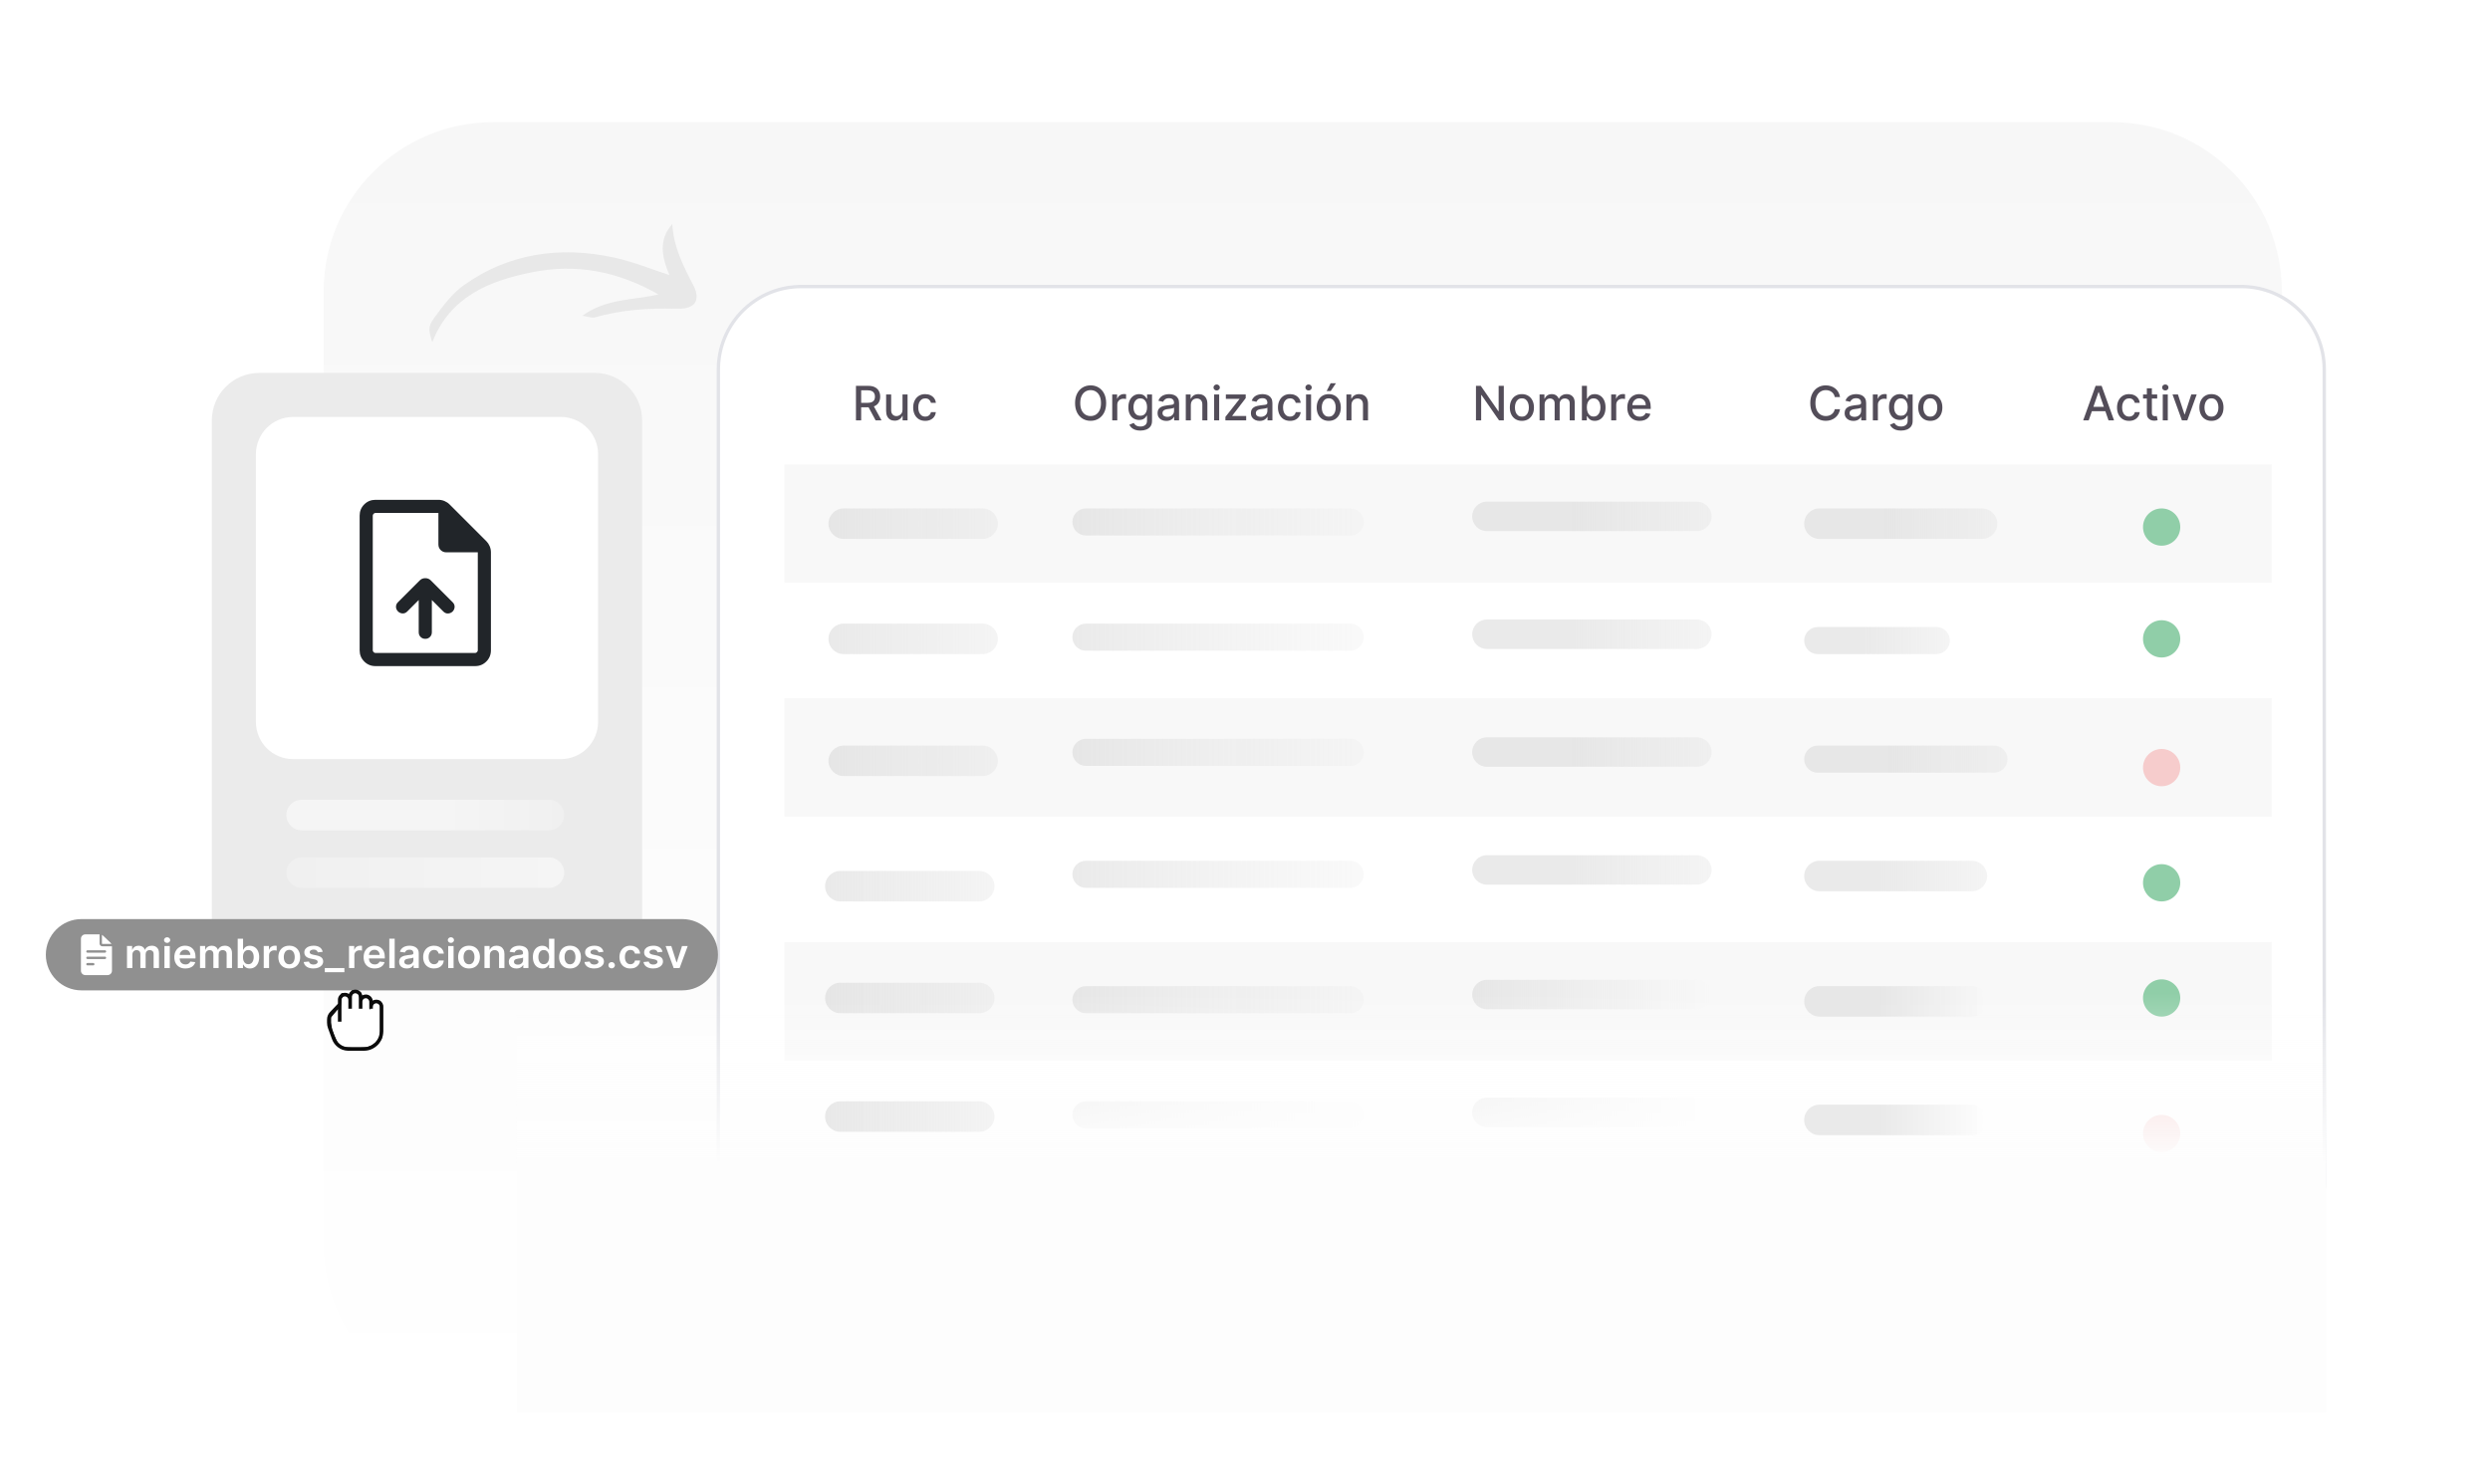 <svg width="978" height="583" viewBox="0 0 978 583" fill="none" xmlns="http://www.w3.org/2000/svg">
<rect width="978" height="583" fill="white"/>
<path d="M127.118 114.535C127.118 77.789 156.907 48 193.654 48H829.732C866.479 48 896.268 77.789 896.268 114.535V488.465C896.268 525.211 866.479 555 829.732 555H193.654C156.907 555 127.118 525.211 127.118 488.465V114.535Z" fill="url(#paint0_linear_1872_15974)"/>
<path d="M83.205 165.103C83.205 154.814 91.546 146.473 101.835 146.473H233.575C243.864 146.473 252.205 154.814 252.205 165.103V364.709C252.205 374.998 243.864 383.339 233.575 383.339H101.835C91.546 383.339 83.205 374.998 83.205 364.709V165.103Z" fill="#EBEBEB"/>
<path d="M100.504 178.409C100.504 170.325 107.057 163.771 115.142 163.771H220.268C228.352 163.771 234.905 170.325 234.905 178.409V283.535C234.905 291.62 228.352 298.173 220.268 298.173H115.142C107.057 298.173 100.504 291.62 100.504 283.535V178.409Z" fill="white"/>
<g filter="url(#filter0_d_1872_15974)">
<path d="M281.48 145.142C281.48 126.768 296.375 111.874 314.748 111.874H880.299C898.672 111.874 913.567 126.768 913.567 145.142V464.512C913.567 482.885 898.672 497.78 880.299 497.78H314.748C296.375 497.78 281.48 482.885 281.48 464.512V145.142Z" fill="white"/>
</g>
<g filter="url(#filter1_d_1872_15974)">
<path d="M880.299 496.449V497.78H314.748V496.449H880.299ZM912.236 464.512V145.142C912.236 127.503 897.937 113.205 880.299 113.205H314.748C297.385 113.205 283.258 127.06 282.821 144.318L282.811 145.142V464.512C282.811 482.15 297.11 496.449 314.748 496.449V497.78L313.889 497.769C296.198 497.321 281.939 483.062 281.491 465.371L281.48 464.512V145.142C281.48 127.056 295.913 112.34 313.889 111.884L314.748 111.874H880.299L881.158 111.884C899.134 112.34 913.567 127.056 913.567 145.142V464.512L913.556 465.371C913.108 483.062 898.849 497.321 881.158 497.769L880.299 497.78V496.449C897.937 496.449 912.236 482.15 912.236 464.512Z" fill="#E2E3E8"/>
</g>
<path d="M112.48 320.13C112.48 316.823 115.161 314.142 118.468 314.142H215.61C218.917 314.142 221.598 316.823 221.598 320.13V320.13C221.598 323.437 218.917 326.118 215.61 326.118H118.468C115.161 326.118 112.48 323.437 112.48 320.13V320.13Z" fill="url(#paint1_linear_1872_15974)" fill-opacity="0.5"/>
<path d="M221.598 342.752C221.598 346.059 218.917 348.74 215.61 348.74L118.468 348.74C115.161 348.74 112.48 346.059 112.48 342.752V342.752C112.48 339.445 115.161 336.764 118.468 336.764L215.61 336.764C218.917 336.764 221.598 339.445 221.598 342.752V342.752Z" fill="url(#paint2_linear_1872_15974)" fill-opacity="0.5"/>
<path d="M308.094 182.401H892.276V228.976H308.094V182.401Z" fill="#F8F8F8"/>
<path d="M325.394 205.689C325.394 202.382 328.075 199.701 331.382 199.701H385.941C389.248 199.701 391.929 202.382 391.929 205.689V205.689C391.929 208.997 389.248 211.678 385.941 211.678H331.382C328.075 211.678 325.394 208.997 325.394 205.689V205.689Z" fill="url(#paint3_linear_1872_15974)" fill-opacity="0.5"/>
<path d="M334.709 250.731C334.709 247.536 337.299 244.945 340.495 244.945H422.943C426.139 244.945 428.729 247.536 428.729 250.731V250.731C428.729 253.927 426.139 256.517 422.943 256.517H340.495C337.299 256.517 334.709 253.927 334.709 250.731V250.731Z" fill="url(#paint4_linear_1872_15974)" fill-opacity="0.5"/>
<path d="M578.228 202.825C578.228 199.629 580.819 197.039 584.014 197.039H666.463C669.658 197.039 672.249 199.629 672.249 202.825V202.825C672.249 206.02 669.658 208.611 666.463 208.611H584.014C580.819 208.611 578.228 206.02 578.228 202.825V202.825Z" fill="url(#paint5_linear_1872_15974)" fill-opacity="0.5"/>
<path d="M708.638 205.689C708.638 202.382 711.319 199.701 714.626 199.701H778.5C781.807 199.701 784.488 202.382 784.488 205.689V205.689C784.488 208.997 781.807 211.678 778.5 211.678H714.626C711.319 211.678 708.638 208.997 708.638 205.689V205.689Z" fill="url(#paint6_linear_1872_15974)" fill-opacity="0.5"/>
<path d="M308.094 274.221H892.276V320.796H308.094V274.221Z" fill="#F8F8F8"/>
<path d="M578.228 295.398C578.228 292.203 580.819 289.612 584.014 289.612H666.463C669.658 289.612 672.249 292.203 672.249 295.398V295.398C672.249 298.594 669.658 301.184 666.463 301.184H584.014C580.819 301.184 578.228 298.594 578.228 295.398V295.398Z" fill="url(#paint7_linear_1872_15974)" fill-opacity="0.5"/>
<path d="M708.638 298.173C708.638 295.234 711.021 292.851 713.961 292.851H783.157C786.097 292.851 788.48 295.234 788.48 298.173V298.173C788.48 301.113 786.097 303.496 783.157 303.496H713.961C711.021 303.496 708.638 301.113 708.638 298.173V298.173Z" fill="url(#paint8_linear_1872_15974)" fill-opacity="0.5"/>
<path d="M308.094 320.795H892.276V367.37H308.094V320.795Z" fill="white"/>
<path d="M578.228 341.687C578.228 338.492 580.819 335.901 584.014 335.901H666.463C669.658 335.901 672.249 338.492 672.249 341.687V341.687C672.249 344.883 669.658 347.473 666.463 347.473H584.014C580.819 347.473 578.228 344.883 578.228 341.687V341.687Z" fill="url(#paint9_linear_1872_15974)" fill-opacity="0.5"/>
<path d="M708.638 344.083C708.638 340.776 711.319 338.095 714.626 338.095H774.508C777.815 338.095 780.496 340.776 780.496 344.083V344.083C780.496 347.39 777.815 350.071 774.508 350.071H714.626C711.319 350.071 708.638 347.39 708.638 344.083V344.083Z" fill="url(#paint10_linear_1872_15974)" fill-opacity="0.5"/>
<path d="M308.094 228.977H892.276V274.221H308.094V228.977Z" fill="white"/>
<path d="M421.205 205.024C421.205 202.084 423.588 199.701 426.527 199.701H530.323C533.262 199.701 535.646 202.084 535.646 205.024V205.024C535.646 207.964 533.262 210.347 530.323 210.347H426.527C423.588 210.347 421.205 207.964 421.205 205.024V205.024Z" fill="url(#paint11_linear_1872_15974)" fill-opacity="0.5"/>
<path d="M421.205 250.268C421.205 247.328 423.588 244.945 426.527 244.945H530.323C533.262 244.945 535.646 247.328 535.646 250.268V250.268C535.646 253.208 533.262 255.591 530.323 255.591H426.527C423.588 255.591 421.205 253.208 421.205 250.268V250.268Z" fill="url(#paint12_linear_1872_15974)" fill-opacity="0.5"/>
<path d="M421.205 295.512C421.205 292.573 423.588 290.189 426.527 290.189H530.323C533.262 290.189 535.646 292.573 535.646 295.512V295.512C535.646 298.452 533.262 300.835 530.323 300.835H426.527C423.588 300.835 421.205 298.452 421.205 295.512V295.512Z" fill="url(#paint13_linear_1872_15974)" fill-opacity="0.5"/>
<path d="M421.205 343.418C421.205 340.478 423.588 338.095 426.527 338.095H530.323C533.262 338.095 535.646 340.478 535.646 343.418V343.418C535.646 346.357 533.262 348.74 530.323 348.74H426.527C423.588 348.74 421.205 346.357 421.205 343.418V343.418Z" fill="url(#paint14_linear_1872_15974)" fill-opacity="0.5"/>
<path d="M578.228 249.114C578.228 245.919 580.819 243.328 584.014 243.328H666.463C669.658 243.328 672.249 245.919 672.249 249.114V249.114C672.249 252.309 669.658 254.9 666.463 254.9H584.014C580.819 254.9 578.228 252.309 578.228 249.114V249.114Z" fill="url(#paint15_linear_1872_15974)" fill-opacity="0.5"/>
<path d="M708.638 251.598C708.638 248.659 711.021 246.275 713.961 246.275H760.535C763.475 246.275 765.858 248.659 765.858 251.598V251.598C765.858 254.538 763.475 256.921 760.535 256.921H713.961C711.021 256.921 708.638 254.538 708.638 251.598V251.598Z" fill="url(#paint16_linear_1872_15974)" fill-opacity="0.5"/>
<path d="M308.094 370.031H892.276V416.606H308.094V370.031Z" fill="#F8F8F8"/>
<path d="M578.228 390.637C578.228 387.442 580.819 384.852 584.014 384.852H666.463C669.658 384.852 672.249 387.442 672.249 390.637V390.637C672.249 393.833 669.658 396.423 666.463 396.423H584.014C580.819 396.423 578.228 393.833 578.228 390.637V390.637Z" fill="url(#paint17_linear_1872_15974)" fill-opacity="0.5"/>
<path d="M308.094 463.181H913.567V508.425H308.094V463.181Z" fill="#F8F8F8"/>
<path d="M325.394 486.469C325.394 483.161 328.075 480.48 331.382 480.48H385.941C389.248 480.48 391.929 483.161 391.929 486.469V486.469C391.929 489.776 389.248 492.457 385.941 492.457H331.382C328.075 492.457 325.394 489.776 325.394 486.469V486.469Z" fill="#D5D5D5" fill-opacity="0.5"/>
<path d="M628.487 486.162C628.487 482.966 631.078 480.376 634.273 480.376H716.722C719.917 480.376 722.508 482.966 722.508 486.162V486.162C722.508 489.357 719.917 491.948 716.722 491.948H634.273C631.078 491.948 628.487 489.357 628.487 486.162V486.162Z" fill="#D5D5D5" fill-opacity="0.5"/>
<path d="M775.173 485.985C775.173 483.045 777.556 480.662 780.496 480.662H902.921C905.861 480.662 908.244 483.045 908.244 485.985V485.985C908.244 488.925 905.861 491.308 902.921 491.308H780.496C777.556 491.308 775.173 488.925 775.173 485.985V485.985Z" fill="#D5D5D5" fill-opacity="0.5"/>
<path d="M308.094 508.425H913.567V555H308.094V508.425Z" fill="white"/>
<path d="M336.039 532.378C336.039 529.438 338.422 527.055 341.362 527.055H405.236C408.176 527.055 410.559 529.438 410.559 532.378V532.378C410.559 535.317 408.176 537.7 405.236 537.7H341.362C338.422 537.7 336.039 535.317 336.039 532.378V532.378Z" fill="#D5D5D5" fill-opacity="0.5"/>
<path d="M628.487 532.451C628.487 529.255 631.078 526.665 634.273 526.665H716.722C719.917 526.665 722.508 529.255 722.508 532.451V532.451C722.508 535.646 719.917 538.237 716.722 538.237H634.273C631.078 538.237 628.487 535.646 628.487 532.451V532.451Z" fill="#D5D5D5" fill-opacity="0.5"/>
<path d="M774.581 532.451C774.581 529.255 777.171 526.665 780.367 526.665H862.816C866.011 526.665 868.601 529.255 868.601 532.451V532.451C868.601 535.646 866.011 538.237 862.816 538.237H780.367C777.171 538.237 774.581 535.646 774.581 532.451V532.451Z" fill="#D5D5D5" fill-opacity="0.5"/>
<path d="M308.094 416.606H892.276V463.181H308.094V416.606Z" fill="white"/>
<path d="M421.205 392.654C421.205 389.714 423.588 387.331 426.527 387.331H530.323C533.262 387.331 535.646 389.714 535.646 392.654V392.654C535.646 395.594 533.262 397.977 530.323 397.977H426.527C423.588 397.977 421.205 395.594 421.205 392.654V392.654Z" fill="url(#paint18_linear_1872_15974)" fill-opacity="0.5"/>
<path d="M421.205 437.898C421.205 434.958 423.588 432.575 426.527 432.575H530.323C533.262 432.575 535.646 434.958 535.646 437.898V437.898C535.646 440.838 533.262 443.221 530.323 443.221H426.527C423.588 443.221 421.205 440.838 421.205 437.898V437.898Z" fill="url(#paint19_linear_1872_15974)" fill-opacity="0.5"/>
<path d="M421.205 483.808C421.205 480.5 423.886 477.819 427.193 477.819H529.657C532.965 477.819 535.646 480.5 535.646 483.808V483.808C535.646 487.115 532.965 489.796 529.657 489.796H427.193C423.886 489.796 421.205 487.115 421.205 483.808V483.808Z" fill="#D5D5D5" fill-opacity="0.5"/>
<path d="M443.827 531.047C443.827 528.108 446.21 525.725 449.149 525.725H552.945C555.884 525.725 558.268 528.108 558.268 531.047V531.047C558.268 533.987 555.884 536.37 552.945 536.37H449.149C446.21 536.37 443.827 533.987 443.827 531.047V531.047Z" fill="#D5D5D5" fill-opacity="0.5"/>
<path d="M578.228 436.926C578.228 433.731 580.819 431.141 584.014 431.141H666.463C669.658 431.141 672.249 433.731 672.249 436.926V436.926C672.249 440.122 669.658 442.712 666.463 442.712H584.014C580.819 442.712 578.228 440.122 578.228 436.926V436.926Z" fill="url(#paint20_linear_1872_15974)" fill-opacity="0.5"/>
<path d="M856.347 207.02C856.347 211.062 853.07 214.339 849.028 214.339C844.986 214.339 841.709 211.062 841.709 207.02C841.709 202.978 844.986 199.701 849.028 199.701C853.07 199.701 856.347 202.978 856.347 207.02Z" fill="#90CEA8"/>
<path d="M856.347 250.933C856.347 254.975 853.07 258.252 849.028 258.252C844.986 258.252 841.709 254.975 841.709 250.933C841.709 246.891 844.986 243.614 849.028 243.614C853.07 243.614 856.347 246.891 856.347 250.933Z" fill="#90CEA8"/>
<path d="M856.347 301.5C856.347 305.542 853.07 308.818 849.028 308.818C844.986 308.818 841.709 305.542 841.709 301.5C841.709 297.457 844.986 294.181 849.028 294.181C853.07 294.181 856.347 297.457 856.347 301.5Z" fill="#F6CCCC"/>
<path d="M856.347 445.216C856.347 449.258 853.07 452.535 849.028 452.535C844.986 452.535 841.709 449.258 841.709 445.216C841.709 441.174 844.986 437.897 849.028 437.897C853.07 437.897 856.347 441.174 856.347 445.216Z" fill="#F6CCCC"/>
<path d="M856.347 346.744C856.347 350.786 853.07 354.063 849.028 354.063C844.986 354.063 841.709 350.786 841.709 346.744C841.709 342.702 844.986 339.425 849.028 339.425C853.07 339.425 856.347 342.702 856.347 346.744Z" fill="#90CEA8"/>
<path d="M856.347 391.988C856.347 396.03 853.07 399.307 849.028 399.307C844.986 399.307 841.709 396.03 841.709 391.988C841.709 387.946 844.986 384.669 849.028 384.669C853.07 384.669 856.347 387.946 856.347 391.988Z" fill="#90CEA8"/>
<path d="M202.969 389.992H913.567V555H202.969V389.992Z" fill="url(#paint21_linear_1872_15974)"/>
<path d="M325.394 298.839C325.394 295.532 328.075 292.851 331.382 292.851H385.941C389.248 292.851 391.929 295.532 391.929 298.839V298.839C391.929 302.146 389.248 304.827 385.941 304.827H331.382C328.075 304.827 325.394 302.146 325.394 298.839V298.839Z" fill="url(#paint22_linear_1872_15974)" fill-opacity="0.5"/>
<path d="M324.063 348.075C324.063 344.768 326.744 342.087 330.051 342.087H384.61C387.917 342.087 390.598 344.768 390.598 348.075V348.075C390.598 351.382 387.917 354.063 384.61 354.063H330.051C326.744 354.063 324.063 351.382 324.063 348.075V348.075Z" fill="url(#paint23_linear_1872_15974)" fill-opacity="0.5"/>
<path d="M324.063 391.988C324.063 388.681 326.744 386 330.051 386H384.61C387.917 386 390.598 388.681 390.598 391.988V391.988C390.598 395.295 387.917 397.976 384.61 397.976H330.051C326.744 397.976 324.063 395.295 324.063 391.988V391.988Z" fill="url(#paint24_linear_1872_15974)" fill-opacity="0.5"/>
<path d="M324.063 438.563C324.063 435.256 326.744 432.575 330.051 432.575H384.61C387.917 432.575 390.598 435.256 390.598 438.563V438.563C390.598 441.871 387.917 444.552 384.61 444.552H330.051C326.744 444.552 324.063 441.871 324.063 438.563V438.563Z" fill="url(#paint25_linear_1872_15974)" fill-opacity="0.5"/>
<path d="M325.394 250.934C325.394 247.626 328.075 244.945 331.382 244.945H385.941C389.248 244.945 391.929 247.626 391.929 250.934V250.934C391.929 254.241 389.248 256.922 385.941 256.922H331.382C328.075 256.922 325.394 254.241 325.394 250.934V250.934Z" fill="url(#paint26_linear_1872_15974)" fill-opacity="0.5"/>
<path d="M363.406 165.308C362.423 165.308 361.576 165.085 360.866 164.64C360.16 164.19 359.617 163.57 359.238 162.781C358.859 161.991 358.669 161.087 358.669 160.068C358.669 159.036 358.863 158.125 359.251 157.336C359.639 156.542 360.186 155.922 360.892 155.477C361.598 155.031 362.429 154.809 363.386 154.809C364.158 154.809 364.846 154.952 365.45 155.239C366.055 155.521 366.542 155.918 366.912 156.429C367.287 156.941 367.51 157.539 367.581 158.222H365.655C365.55 157.746 365.307 157.336 364.928 156.992C364.553 156.648 364.05 156.476 363.419 156.476C362.868 156.476 362.385 156.621 361.97 156.912C361.56 157.199 361.241 157.609 361.011 158.143C360.782 158.672 360.667 159.298 360.667 160.022C360.667 160.763 360.78 161.402 361.005 161.94C361.229 162.478 361.547 162.895 361.957 163.191C362.372 163.486 362.859 163.634 363.419 163.634C363.794 163.634 364.134 163.566 364.438 163.429C364.747 163.288 365.005 163.087 365.212 162.827C365.424 162.567 365.572 162.254 365.655 161.887H367.581C367.51 162.545 367.296 163.131 366.939 163.647C366.582 164.163 366.103 164.569 365.503 164.865C364.908 165.16 364.209 165.308 363.406 165.308Z" fill="#534D59"/>
<path d="M354.483 160.889V154.941H356.468V165.103H354.523V163.343H354.417C354.183 163.886 353.808 164.338 353.292 164.7C352.781 165.057 352.143 165.235 351.38 165.235C350.727 165.235 350.15 165.092 349.647 164.805C349.149 164.514 348.756 164.084 348.469 163.515C348.187 162.946 348.046 162.243 348.046 161.405V154.941H350.024V161.167C350.024 161.859 350.216 162.411 350.6 162.821C350.983 163.231 351.482 163.436 352.095 163.436C352.465 163.436 352.833 163.343 353.2 163.158C353.57 162.973 353.877 162.693 354.119 162.318C354.366 161.943 354.487 161.467 354.483 160.889Z" fill="#534D59"/>
<path d="M336.197 165.103V151.554H341.027C342.076 151.554 342.948 151.735 343.64 152.096C344.337 152.458 344.857 152.958 345.201 153.598C345.545 154.233 345.717 154.967 345.717 155.801C345.717 156.63 345.543 157.36 345.195 157.991C344.851 158.617 344.33 159.104 343.633 159.453C342.941 159.801 342.07 159.976 341.02 159.976H337.362V158.216H340.835C341.496 158.216 342.035 158.121 342.449 157.931C342.868 157.742 343.175 157.466 343.369 157.104C343.563 156.743 343.66 156.308 343.66 155.801C343.66 155.289 343.561 154.846 343.362 154.471C343.168 154.096 342.862 153.81 342.443 153.611C342.028 153.408 341.483 153.307 340.808 153.307H338.242V165.103H336.197ZM342.886 158.99L346.233 165.103H343.905L340.623 158.99H342.886Z" fill="#534D59"/>
<path d="M530.816 159.069V165.103H528.838V154.941H530.737V156.595H530.862C531.096 156.057 531.462 155.625 531.961 155.298C532.463 154.972 533.096 154.809 533.859 154.809C534.552 154.809 535.158 154.954 535.679 155.245C536.199 155.532 536.603 155.96 536.889 156.529C537.176 157.098 537.319 157.801 537.319 158.639V165.103H535.341V158.877C535.341 158.141 535.149 157.565 534.766 157.151C534.382 156.732 533.855 156.522 533.184 156.522C532.726 156.522 532.318 156.621 531.961 156.82C531.608 157.018 531.328 157.309 531.12 157.693C530.917 158.072 530.816 158.531 530.816 159.069Z" fill="#534D59"/>
<path d="M521.893 165.307C520.94 165.307 520.109 165.089 519.399 164.652C518.689 164.216 518.138 163.605 517.745 162.82C517.353 162.035 517.156 161.117 517.156 160.067C517.156 159.013 517.353 158.092 517.745 157.302C518.138 156.513 518.689 155.9 519.399 155.463C520.109 155.026 520.94 154.808 521.893 154.808C522.846 154.808 523.677 155.026 524.387 155.463C525.097 155.9 525.649 156.513 526.041 157.302C526.434 158.092 526.63 159.013 526.63 160.067C526.63 161.117 526.434 162.035 526.041 162.82C525.649 163.605 525.097 164.216 524.387 164.652C523.677 165.089 522.846 165.307 521.893 165.307ZM521.9 163.647C522.517 163.647 523.029 163.483 523.435 163.157C523.84 162.831 524.14 162.396 524.334 161.854C524.533 161.311 524.632 160.714 524.632 160.061C524.632 159.413 524.533 158.817 524.334 158.275C524.14 157.728 523.84 157.289 523.435 156.958C523.029 156.627 522.517 156.462 521.9 156.462C521.278 156.462 520.762 156.627 520.352 156.958C519.946 157.289 519.644 157.728 519.445 158.275C519.251 158.817 519.154 159.413 519.154 160.061C519.154 160.714 519.251 161.311 519.445 161.854C519.644 162.396 519.946 162.831 520.352 163.157C520.762 163.483 521.278 163.647 521.9 163.647ZM521.079 153.584L522.627 150.534H524.711L522.661 153.584H521.079Z" fill="#534D59"/>
<path d="M512.973 165.102V154.94H514.951V165.102H512.973ZM513.972 153.373C513.628 153.373 513.333 153.258 513.086 153.029C512.843 152.795 512.722 152.517 512.722 152.195C512.722 151.869 512.843 151.591 513.086 151.361C513.333 151.128 513.628 151.011 513.972 151.011C514.316 151.011 514.61 151.128 514.852 151.361C515.099 151.591 515.223 151.869 515.223 152.195C515.223 152.517 515.099 152.795 514.852 153.029C514.61 153.258 514.316 153.373 513.972 153.373Z" fill="#534D59"/>
<path d="M506.684 165.308C505.7 165.308 504.853 165.085 504.143 164.64C503.438 164.19 502.895 163.57 502.516 162.781C502.136 161.991 501.947 161.087 501.947 160.068C501.947 159.036 502.141 158.125 502.529 157.336C502.917 156.542 503.464 155.922 504.17 155.477C504.875 155.031 505.707 154.809 506.664 154.809C507.436 154.809 508.124 154.952 508.728 155.239C509.332 155.521 509.82 155.918 510.19 156.429C510.565 156.941 510.788 157.539 510.858 158.222H508.933C508.827 157.746 508.585 157.336 508.205 156.992C507.83 156.648 507.328 156.476 506.697 156.476C506.146 156.476 505.663 156.621 505.248 156.912C504.838 157.199 504.518 157.609 504.289 158.143C504.059 158.672 503.945 159.298 503.945 160.022C503.945 160.763 504.057 161.402 504.282 161.94C504.507 162.478 504.825 162.895 505.235 163.191C505.649 163.486 506.137 163.634 506.697 163.634C507.072 163.634 507.411 163.566 507.716 163.429C508.024 163.288 508.282 163.087 508.49 162.827C508.701 162.567 508.849 162.254 508.933 161.887H510.858C510.788 162.545 510.574 163.131 510.216 163.647C509.859 164.163 509.381 164.569 508.781 164.865C508.185 165.16 507.486 165.308 506.684 165.308Z" fill="#534D59"/>
<path d="M494.754 165.328C494.11 165.328 493.528 165.209 493.007 164.97C492.487 164.728 492.074 164.377 491.77 163.918C491.47 163.46 491.32 162.897 491.32 162.231C491.32 161.658 491.43 161.186 491.651 160.816C491.871 160.445 492.169 160.152 492.544 159.936C492.919 159.72 493.338 159.556 493.801 159.446C494.264 159.336 494.736 159.252 495.217 159.195C495.825 159.124 496.319 159.067 496.699 159.023C497.078 158.974 497.354 158.897 497.526 158.791C497.698 158.685 497.784 158.513 497.784 158.275V158.229C497.784 157.651 497.62 157.203 497.294 156.886C496.972 156.568 496.491 156.41 495.852 156.41C495.186 156.41 494.661 156.557 494.277 156.853C493.898 157.144 493.636 157.468 493.49 157.825L491.631 157.402C491.852 156.784 492.174 156.286 492.597 155.907C493.025 155.523 493.516 155.245 494.072 155.073C494.628 154.897 495.212 154.809 495.825 154.809C496.231 154.809 496.661 154.857 497.115 154.954C497.574 155.047 498.002 155.219 498.399 155.47C498.8 155.722 499.129 156.081 499.385 156.549C499.64 157.012 499.768 157.614 499.768 158.355V165.103H497.837V163.713H497.757C497.629 163.969 497.437 164.221 497.182 164.468C496.926 164.715 496.597 164.92 496.196 165.083C495.795 165.246 495.314 165.328 494.754 165.328ZM495.184 163.74C495.731 163.74 496.198 163.632 496.586 163.416C496.979 163.2 497.276 162.917 497.479 162.569C497.687 162.216 497.79 161.839 497.79 161.438V160.128C497.72 160.198 497.583 160.264 497.38 160.326C497.182 160.383 496.954 160.434 496.699 160.478C496.443 160.518 496.194 160.555 495.951 160.591C495.709 160.622 495.506 160.648 495.342 160.67C494.959 160.719 494.608 160.8 494.291 160.915C493.977 161.03 493.726 161.195 493.536 161.411C493.351 161.623 493.258 161.905 493.258 162.258C493.258 162.747 493.439 163.118 493.801 163.369C494.163 163.616 494.624 163.74 495.184 163.74Z" fill="#534D59"/>
<path d="M481.306 165.102V163.746L486.81 156.753V156.661H481.484V154.94H489.278V156.383L483.985 163.289V163.382H489.463V165.102H481.306Z" fill="#534D59"/>
<path d="M476.878 165.102V154.94H478.856V165.102H476.878ZM477.877 153.373C477.533 153.373 477.237 153.258 476.99 153.029C476.748 152.795 476.626 152.517 476.626 152.195C476.626 151.869 476.748 151.591 476.99 151.361C477.237 151.128 477.533 151.011 477.877 151.011C478.221 151.011 478.514 151.128 478.757 151.361C479.004 151.591 479.127 151.869 479.127 152.195C479.127 152.517 479.004 152.795 478.757 153.029C478.514 153.258 478.221 153.373 477.877 153.373Z" fill="#534D59"/>
<path d="M467.722 159.069V165.103H465.744V154.941H467.642V156.595H467.768C468.002 156.057 468.368 155.625 468.866 155.298C469.369 154.972 470.002 154.809 470.765 154.809C471.457 154.809 472.064 154.954 472.584 155.245C473.105 155.532 473.508 155.96 473.795 156.529C474.082 157.098 474.225 157.801 474.225 158.639V165.103H472.247V158.877C472.247 158.141 472.055 157.565 471.671 157.151C471.288 156.732 470.761 156.522 470.09 156.522C469.632 156.522 469.224 156.621 468.866 156.82C468.513 157.018 468.233 157.309 468.026 157.693C467.823 158.072 467.722 158.531 467.722 159.069Z" fill="#534D59"/>
<path d="M458.094 165.328C457.45 165.328 456.868 165.209 456.348 164.97C455.827 164.728 455.415 164.377 455.111 163.918C454.811 163.46 454.661 162.897 454.661 162.231C454.661 161.658 454.771 161.186 454.991 160.816C455.212 160.445 455.51 160.152 455.885 159.936C456.259 159.72 456.678 159.556 457.142 159.446C457.605 159.336 458.077 159.252 458.557 159.195C459.166 159.124 459.66 159.067 460.039 159.023C460.419 158.974 460.694 158.897 460.866 158.791C461.038 158.685 461.124 158.513 461.124 158.275V158.229C461.124 157.651 460.961 157.203 460.635 156.886C460.313 156.568 459.832 156.41 459.192 156.41C458.526 156.41 458.002 156.557 457.618 156.853C457.239 157.144 456.976 157.468 456.831 157.825L454.972 157.402C455.192 156.784 455.514 156.286 455.937 155.907C456.365 155.523 456.857 155.245 457.413 155.073C457.969 154.897 458.553 154.809 459.166 154.809C459.572 154.809 460.002 154.857 460.456 154.954C460.915 155.047 461.343 155.219 461.739 155.47C462.141 155.722 462.469 156.081 462.725 156.549C462.981 157.012 463.109 157.614 463.109 158.355V165.103H461.177V163.713H461.098C460.97 163.969 460.778 164.221 460.522 164.468C460.266 164.715 459.938 164.92 459.536 165.083C459.135 165.246 458.654 165.328 458.094 165.328ZM458.524 163.74C459.071 163.74 459.539 163.632 459.927 163.416C460.319 163.2 460.617 162.917 460.82 162.569C461.027 162.216 461.131 161.839 461.131 161.438V160.128C461.06 160.198 460.924 160.264 460.721 160.326C460.522 160.383 460.295 160.434 460.039 160.478C459.783 160.518 459.534 160.555 459.292 160.591C459.049 160.622 458.846 160.648 458.683 160.67C458.299 160.719 457.949 160.8 457.631 160.915C457.318 161.03 457.067 161.195 456.877 161.411C456.692 161.623 456.599 161.905 456.599 162.258C456.599 162.747 456.78 163.118 457.142 163.369C457.503 163.616 457.964 163.74 458.524 163.74Z" fill="#534D59"/>
<path d="M447.9 169.125C447.092 169.125 446.398 169.019 445.816 168.807C445.238 168.596 444.766 168.316 444.4 167.967C444.034 167.619 443.76 167.237 443.58 166.823L445.28 166.122C445.399 166.316 445.558 166.521 445.756 166.737C445.959 166.957 446.232 167.145 446.576 167.299C446.925 167.453 447.373 167.531 447.919 167.531C448.669 167.531 449.289 167.348 449.778 166.982C450.268 166.62 450.513 166.042 450.513 165.248V163.25H450.387C450.268 163.466 450.096 163.707 449.871 163.971C449.651 164.236 449.346 164.465 448.958 164.659C448.57 164.853 448.065 164.951 447.443 164.951C446.64 164.951 445.917 164.763 445.273 164.388C444.634 164.009 444.126 163.451 443.752 162.714C443.381 161.973 443.196 161.063 443.196 159.982C443.196 158.902 443.379 157.975 443.745 157.203C444.115 156.432 444.623 155.841 445.267 155.43C445.91 155.016 446.64 154.809 447.456 154.809C448.087 154.809 448.596 154.914 448.985 155.126C449.373 155.333 449.675 155.576 449.891 155.854C450.111 156.132 450.281 156.377 450.4 156.588H450.546V154.941H452.484V165.328C452.484 166.201 452.281 166.918 451.876 167.478C451.47 168.038 450.921 168.452 450.228 168.721C449.54 168.991 448.764 169.125 447.9 169.125ZM447.88 163.31C448.449 163.31 448.929 163.178 449.322 162.913C449.719 162.644 450.019 162.26 450.222 161.762C450.429 161.259 450.533 160.657 450.533 159.956C450.533 159.272 450.431 158.67 450.228 158.15C450.025 157.629 449.728 157.223 449.335 156.932C448.943 156.637 448.458 156.489 447.88 156.489C447.284 156.489 446.788 156.643 446.391 156.952C445.994 157.256 445.694 157.671 445.491 158.196C445.293 158.721 445.194 159.307 445.194 159.956C445.194 160.622 445.295 161.206 445.498 161.709C445.701 162.212 446.001 162.604 446.398 162.886C446.799 163.169 447.293 163.31 447.88 163.31Z" fill="#534D59"/>
<path d="M436.853 165.101V154.939H438.765V156.554H438.871C439.056 156.007 439.382 155.577 439.85 155.263C440.322 154.946 440.855 154.787 441.451 154.787C441.574 154.787 441.72 154.792 441.887 154.8C442.059 154.809 442.194 154.82 442.291 154.833V156.726C442.212 156.703 442.07 156.679 441.868 156.653C441.665 156.622 441.462 156.606 441.259 156.606C440.791 156.606 440.375 156.706 440.008 156.904C439.647 157.098 439.36 157.369 439.148 157.718C438.937 158.062 438.831 158.454 438.831 158.895V165.101H436.853Z" fill="#534D59"/>
<path d="M434.463 158.327C434.463 159.774 434.198 161.017 433.669 162.058C433.14 163.095 432.414 163.893 431.492 164.453C430.575 165.009 429.532 165.287 428.363 165.287C427.19 165.287 426.142 165.009 425.221 164.453C424.303 163.893 423.58 163.092 423.051 162.052C422.521 161.011 422.257 159.769 422.257 158.327C422.257 156.88 422.521 155.639 423.051 154.602C423.58 153.561 424.303 152.763 425.221 152.207C426.142 151.647 427.19 151.367 428.363 151.367C429.532 151.367 430.575 151.647 431.492 152.207C432.414 152.763 433.14 153.561 433.669 154.602C434.198 155.639 434.463 156.88 434.463 158.327ZM432.438 158.327C432.438 157.224 432.26 156.296 431.903 155.542C431.55 154.783 431.065 154.21 430.447 153.822C429.834 153.429 429.139 153.233 428.363 153.233C427.583 153.233 426.886 153.429 426.273 153.822C425.66 154.21 425.174 154.783 424.817 155.542C424.464 156.296 424.288 157.224 424.288 158.327C424.288 159.43 424.464 160.36 424.817 161.119C425.174 161.873 425.66 162.446 426.273 162.839C426.886 163.227 427.583 163.421 428.363 163.421C429.139 163.421 429.834 163.227 430.447 162.839C431.065 162.446 431.55 161.873 431.903 161.119C432.26 160.36 432.438 159.43 432.438 158.327Z" fill="#534D59"/>
<path d="M643.994 165.308C642.993 165.308 642.13 165.094 641.407 164.666C640.688 164.234 640.132 163.627 639.74 162.847C639.352 162.062 639.158 161.142 639.158 160.088C639.158 159.047 639.352 158.13 639.74 157.336C640.132 156.542 640.679 155.922 641.381 155.477C642.086 155.031 642.911 154.809 643.855 154.809C644.428 154.809 644.984 154.903 645.522 155.093C646.06 155.283 646.543 155.58 646.971 155.986C647.399 156.392 647.736 156.919 647.983 157.567C648.23 158.211 648.354 158.994 648.354 159.916V160.617H640.276V159.135H646.415C646.415 158.615 646.309 158.154 646.098 157.753C645.886 157.347 645.588 157.027 645.204 156.793C644.825 156.56 644.38 156.443 643.868 156.443C643.312 156.443 642.827 156.579 642.413 156.853C642.002 157.122 641.685 157.475 641.46 157.911C641.239 158.344 641.129 158.813 641.129 159.321V160.478C641.129 161.157 641.248 161.735 641.486 162.212C641.729 162.688 642.066 163.052 642.499 163.303C642.931 163.55 643.436 163.674 644.014 163.674C644.389 163.674 644.73 163.621 645.039 163.515C645.348 163.405 645.615 163.241 645.84 163.025C646.065 162.809 646.237 162.542 646.356 162.225L648.228 162.562C648.078 163.114 647.809 163.597 647.421 164.011C647.037 164.421 646.554 164.741 645.972 164.97C645.394 165.195 644.735 165.308 643.994 165.308Z" fill="#534D59"/>
<path d="M632.828 165.102V154.94H634.74V156.554H634.846C635.031 156.008 635.358 155.578 635.825 155.264C636.297 154.947 636.831 154.788 637.426 154.788C637.55 154.788 637.695 154.792 637.863 154.801C638.035 154.81 638.169 154.821 638.266 154.834V156.726C638.187 156.704 638.046 156.68 637.843 156.654C637.64 156.623 637.437 156.607 637.234 156.607C636.767 156.607 636.35 156.707 635.984 156.905C635.622 157.099 635.335 157.37 635.124 157.719C634.912 158.063 634.806 158.455 634.806 158.896V165.102H632.828Z" fill="#534D59"/>
<path d="M621.325 165.103V151.554H623.303V156.588H623.422C623.537 156.377 623.702 156.132 623.918 155.854C624.134 155.576 624.434 155.334 624.818 155.126C625.202 154.915 625.709 154.809 626.34 154.809C627.16 154.809 627.892 155.016 628.536 155.431C629.18 155.845 629.685 156.443 630.051 157.223C630.422 158.004 630.607 158.943 630.607 160.042C630.607 161.14 630.424 162.082 630.058 162.867C629.692 163.647 629.189 164.249 628.549 164.673C627.91 165.092 627.18 165.301 626.36 165.301C625.742 165.301 625.237 165.198 624.845 164.99C624.456 164.783 624.152 164.54 623.932 164.263C623.711 163.985 623.541 163.738 623.422 163.522H623.257V165.103H621.325ZM623.263 160.022C623.263 160.736 623.367 161.363 623.574 161.901C623.782 162.439 624.082 162.86 624.474 163.164C624.867 163.464 625.347 163.614 625.916 163.614C626.507 163.614 627.001 163.458 627.398 163.144C627.795 162.827 628.095 162.397 628.298 161.854C628.505 161.312 628.609 160.701 628.609 160.022C628.609 159.351 628.507 158.749 628.305 158.216C628.106 157.682 627.806 157.261 627.405 156.952C627.008 156.643 626.512 156.489 625.916 156.489C625.343 156.489 624.858 156.637 624.461 156.932C624.068 157.228 623.771 157.64 623.568 158.169C623.365 158.699 623.263 159.316 623.263 160.022Z" fill="#534D59"/>
<path d="M604.701 165.103V154.941H606.6V156.595H606.726C606.937 156.035 607.284 155.598 607.764 155.285C608.245 154.967 608.821 154.809 609.491 154.809C610.17 154.809 610.739 154.967 611.198 155.285C611.661 155.602 612.003 156.039 612.223 156.595H612.329C612.572 156.052 612.958 155.62 613.487 155.298C614.016 154.972 614.647 154.809 615.379 154.809C616.301 154.809 617.053 155.097 617.635 155.675C618.222 156.253 618.515 157.124 618.515 158.288V165.103H616.537V158.474C616.537 157.786 616.349 157.287 615.974 156.979C615.599 156.67 615.152 156.515 614.631 156.515C613.987 156.515 613.487 156.714 613.13 157.111C612.772 157.503 612.594 158.008 612.594 158.626V165.103H610.622V158.348C610.622 157.797 610.45 157.353 610.106 157.018C609.762 156.683 609.315 156.515 608.763 156.515C608.388 156.515 608.042 156.615 607.725 156.813C607.411 157.007 607.158 157.278 606.964 157.627C606.774 157.975 606.679 158.379 606.679 158.838V165.103H604.701Z" fill="#534D59"/>
<path d="M597.756 165.308C596.804 165.308 595.972 165.089 595.262 164.653C594.552 164.216 594.001 163.605 593.608 162.82C593.216 162.035 593.02 161.118 593.02 160.068C593.02 159.014 593.216 158.092 593.608 157.303C594.001 156.513 594.552 155.9 595.262 155.464C595.972 155.027 596.804 154.809 597.756 154.809C598.709 154.809 599.54 155.027 600.251 155.464C600.961 155.9 601.512 156.513 601.904 157.303C602.297 158.092 602.493 159.014 602.493 160.068C602.493 161.118 602.297 162.035 601.904 162.82C601.512 163.605 600.961 164.216 600.251 164.653C599.54 165.089 598.709 165.308 597.756 165.308ZM597.763 163.647C598.38 163.647 598.892 163.484 599.298 163.158C599.704 162.831 600.004 162.397 600.198 161.854C600.396 161.312 600.495 160.714 600.495 160.061C600.495 159.413 600.396 158.818 600.198 158.275C600.004 157.728 599.704 157.289 599.298 156.959C598.892 156.628 598.38 156.463 597.763 156.463C597.141 156.463 596.625 156.628 596.215 156.959C595.809 157.289 595.507 157.728 595.309 158.275C595.115 158.818 595.017 159.413 595.017 160.061C595.017 160.714 595.115 161.312 595.309 161.854C595.507 162.397 595.809 162.831 596.215 163.158C596.625 163.484 597.141 163.647 597.763 163.647Z" fill="#534D59"/>
<path d="M590.653 151.554V165.103H588.774L581.887 155.166H581.761V165.103H579.717V151.554H581.609L588.502 161.504H588.628V151.554H590.653Z" fill="#534D59"/>
<path d="M868.595 165.306C867.642 165.306 866.81 165.087 866.1 164.651C865.39 164.214 864.839 163.603 864.446 162.818C864.054 162.033 863.858 161.116 863.858 160.066C863.858 159.012 864.054 158.09 864.446 157.301C864.839 156.511 865.39 155.898 866.1 155.462C866.81 155.025 867.642 154.807 868.595 154.807C869.547 154.807 870.379 155.025 871.089 155.462C871.799 155.898 872.35 156.511 872.743 157.301C873.135 158.09 873.331 159.012 873.331 160.066C873.331 161.116 873.135 162.033 872.743 162.818C872.35 163.603 871.799 164.214 871.089 164.651C870.379 165.087 869.547 165.306 868.595 165.306ZM868.601 163.645C869.219 163.645 869.73 163.482 870.136 163.156C870.542 162.829 870.842 162.395 871.036 161.852C871.234 161.31 871.333 160.712 871.333 160.06C871.333 159.411 871.234 158.816 871.036 158.273C870.842 157.726 870.542 157.288 870.136 156.957C869.73 156.626 869.219 156.461 868.601 156.461C867.979 156.461 867.463 156.626 867.053 156.957C866.647 157.288 866.345 157.726 866.147 158.273C865.953 158.816 865.856 159.411 865.856 160.06C865.856 160.712 865.953 161.31 866.147 161.852C866.345 162.395 866.647 162.829 867.053 163.156C867.463 163.482 867.979 163.645 868.601 163.645Z" fill="#534D59"/>
<path d="M862.801 154.939L859.116 165.101H856.999L853.308 154.939H855.431L858.005 162.759H858.111L860.678 154.939H862.801Z" fill="#534D59"/>
<path d="M849.469 165.101V154.94H851.447V165.101H849.469ZM850.468 153.372C850.124 153.372 849.828 153.257 849.581 153.028C849.339 152.794 849.217 152.516 849.217 152.194C849.217 151.868 849.339 151.59 849.581 151.36C849.828 151.127 850.124 151.01 850.468 151.01C850.812 151.01 851.105 151.127 851.348 151.36C851.595 151.59 851.718 151.868 851.718 152.194C851.718 152.516 851.595 152.794 851.348 153.028C851.105 153.257 850.812 153.372 850.468 153.372Z" fill="#534D59"/>
<path d="M847.28 154.94V156.528H841.73V154.94H847.28ZM843.218 152.506H845.196V162.119C845.196 162.502 845.254 162.791 845.368 162.985C845.483 163.175 845.631 163.305 845.812 163.376C845.997 163.442 846.198 163.475 846.414 163.475C846.572 163.475 846.711 163.464 846.83 163.442C846.95 163.42 847.042 163.402 847.108 163.389L847.466 165.023C847.351 165.067 847.188 165.111 846.976 165.155C846.764 165.204 846.5 165.23 846.182 165.235C845.662 165.243 845.177 165.151 844.727 164.957C844.277 164.763 843.913 164.463 843.635 164.057C843.357 163.651 843.218 163.142 843.218 162.529V152.506Z" fill="#534D59"/>
<path d="M836.247 165.306C835.263 165.306 834.417 165.083 833.706 164.638C833.001 164.188 832.458 163.568 832.079 162.779C831.7 161.989 831.51 161.085 831.51 160.066C831.51 159.034 831.704 158.123 832.092 157.334C832.48 156.54 833.027 155.92 833.733 155.475C834.439 155.029 835.27 154.807 836.227 154.807C836.999 154.807 837.687 154.95 838.291 155.237C838.895 155.519 839.383 155.916 839.753 156.427C840.128 156.939 840.351 157.537 840.421 158.22H838.496C838.39 157.744 838.148 157.334 837.768 156.99C837.394 156.646 836.891 156.474 836.26 156.474C835.709 156.474 835.226 156.619 834.811 156.91C834.401 157.197 834.081 157.607 833.852 158.141C833.623 158.67 833.508 159.297 833.508 160.02C833.508 160.761 833.62 161.4 833.845 161.938C834.07 162.476 834.388 162.893 834.798 163.189C835.213 163.484 835.7 163.632 836.26 163.632C836.635 163.632 836.975 163.564 837.279 163.427C837.588 163.286 837.846 163.085 838.053 162.825C838.265 162.565 838.412 162.252 838.496 161.885H840.421C840.351 162.543 840.137 163.129 839.78 163.645C839.422 164.161 838.944 164.567 838.344 164.863C837.749 165.158 837.05 165.306 836.247 165.306Z" fill="#534D59"/>
<path d="M820.389 165.101H818.219L823.095 151.552H825.457L830.333 165.101H828.163L824.332 154.013H824.226L820.389 165.101ZM820.753 159.795H827.792V161.515H820.753V159.795Z" fill="#534D59"/>
<path d="M758.169 165.306C757.217 165.306 756.385 165.087 755.675 164.651C754.965 164.214 754.414 163.603 754.021 162.818C753.629 162.033 753.432 161.116 753.432 160.066C753.432 159.012 753.629 158.09 754.021 157.301C754.414 156.511 754.965 155.898 755.675 155.462C756.385 155.025 757.217 154.807 758.169 154.807C759.122 154.807 759.953 155.025 760.663 155.462C761.373 155.898 761.925 156.511 762.317 157.301C762.71 158.09 762.906 159.012 762.906 160.066C762.906 161.116 762.71 162.033 762.317 162.818C761.925 163.603 761.373 164.214 760.663 164.651C759.953 165.087 759.122 165.306 758.169 165.306ZM758.176 163.645C758.793 163.645 759.305 163.482 759.711 163.156C760.116 162.829 760.416 162.395 760.61 161.852C760.809 161.31 760.908 160.712 760.908 160.06C760.908 159.411 760.809 158.816 760.61 158.273C760.416 157.726 760.116 157.288 759.711 156.957C759.305 156.626 758.793 156.461 758.176 156.461C757.554 156.461 757.038 156.626 756.628 156.957C756.222 157.288 755.92 157.726 755.721 158.273C755.527 158.816 755.43 159.411 755.43 160.06C755.43 160.712 755.527 161.31 755.721 161.852C755.92 162.395 756.222 162.829 756.628 163.156C757.038 163.482 757.554 163.645 758.176 163.645Z" fill="#534D59"/>
<path d="M746.651 169.123C745.844 169.123 745.15 169.017 744.567 168.806C743.99 168.594 743.518 168.314 743.152 167.965C742.786 167.617 742.512 167.235 742.331 166.821L744.031 166.12C744.151 166.314 744.309 166.519 744.508 166.735C744.711 166.955 744.984 167.143 745.328 167.297C745.677 167.452 746.124 167.529 746.671 167.529C747.421 167.529 748.041 167.346 748.53 166.98C749.02 166.618 749.265 166.04 749.265 165.246V163.248H749.139C749.02 163.464 748.848 163.705 748.623 163.969C748.402 164.234 748.098 164.463 747.71 164.657C747.322 164.852 746.817 164.949 746.195 164.949C745.392 164.949 744.669 164.761 744.025 164.386C743.385 164.007 742.878 163.449 742.503 162.712C742.133 161.971 741.948 161.061 741.948 159.98C741.948 158.9 742.131 157.973 742.497 157.202C742.867 156.43 743.374 155.839 744.018 155.429C744.662 155.014 745.392 154.807 746.208 154.807C746.839 154.807 747.348 154.912 747.736 155.124C748.124 155.331 748.427 155.574 748.643 155.852C748.863 156.13 749.033 156.375 749.152 156.586H749.298V154.939H751.236V165.326C751.236 166.199 751.033 166.916 750.627 167.476C750.222 168.036 749.672 168.45 748.98 168.72C748.292 168.989 747.516 169.123 746.651 169.123ZM746.631 163.308C747.2 163.308 747.681 163.176 748.074 162.911C748.471 162.642 748.771 162.258 748.973 161.76C749.181 161.257 749.284 160.655 749.284 159.954C749.284 159.27 749.183 158.668 748.98 158.148C748.777 157.627 748.479 157.221 748.087 156.93C747.694 156.635 747.209 156.487 746.631 156.487C746.036 156.487 745.54 156.641 745.143 156.95C744.746 157.254 744.446 157.669 744.243 158.194C744.045 158.719 743.945 159.305 743.945 159.954C743.945 160.62 744.047 161.204 744.25 161.707C744.453 162.21 744.753 162.602 745.15 162.884C745.551 163.167 746.045 163.308 746.631 163.308Z" fill="#534D59"/>
<path d="M735.604 165.101V154.939H737.516V156.554H737.622C737.808 156.007 738.134 155.577 738.601 155.263C739.073 154.946 739.607 154.787 740.202 154.787C740.326 154.787 740.471 154.792 740.639 154.8C740.811 154.809 740.946 154.82 741.043 154.833V156.726C740.963 156.703 740.822 156.679 740.619 156.653C740.416 156.622 740.213 156.606 740.011 156.606C739.543 156.606 739.126 156.706 738.76 156.904C738.399 157.098 738.112 157.369 737.9 157.718C737.688 158.062 737.583 158.454 737.583 158.895V165.101H735.604Z" fill="#534D59"/>
<path d="M727.955 165.326C727.311 165.326 726.729 165.207 726.208 164.968C725.688 164.726 725.276 164.375 724.971 163.917C724.671 163.458 724.521 162.895 724.521 162.229C724.521 161.656 724.632 161.184 724.852 160.814C725.073 160.443 725.371 160.15 725.745 159.934C726.12 159.718 726.539 159.555 727.002 159.444C727.465 159.334 727.937 159.25 728.418 159.193C729.027 159.122 729.521 159.065 729.9 159.021C730.279 158.972 730.555 158.895 730.727 158.789C730.899 158.683 730.985 158.511 730.985 158.273V158.227C730.985 157.649 730.822 157.202 730.495 156.884C730.174 156.566 729.693 156.408 729.053 156.408C728.387 156.408 727.862 156.555 727.479 156.851C727.099 157.142 726.837 157.466 726.691 157.823L724.832 157.4C725.053 156.783 725.375 156.284 725.798 155.905C726.226 155.521 726.718 155.243 727.274 155.071C727.829 154.895 728.414 154.807 729.027 154.807C729.433 154.807 729.863 154.855 730.317 154.952C730.776 155.045 731.203 155.217 731.6 155.468C732.002 155.72 732.33 156.079 732.586 156.547C732.842 157.01 732.97 157.612 732.97 158.353V165.101H731.038V163.711H730.959C730.831 163.967 730.639 164.219 730.383 164.466C730.127 164.713 729.799 164.918 729.397 165.081C728.996 165.244 728.515 165.326 727.955 165.326ZM728.385 163.738C728.932 163.738 729.399 163.63 729.788 163.414C730.18 163.198 730.478 162.915 730.681 162.567C730.888 162.214 730.992 161.837 730.992 161.436V160.126C730.921 160.196 730.784 160.262 730.582 160.324C730.383 160.382 730.156 160.432 729.9 160.476C729.644 160.516 729.395 160.554 729.153 160.589C728.91 160.62 728.707 160.646 728.544 160.668C728.16 160.717 727.81 160.798 727.492 160.913C727.179 161.028 726.927 161.193 726.738 161.409C726.553 161.621 726.46 161.903 726.46 162.256C726.46 162.746 726.641 163.116 727.002 163.367C727.364 163.614 727.825 163.738 728.385 163.738Z" fill="#534D59"/>
<path d="M722.711 155.959H720.646C720.567 155.517 720.419 155.129 720.203 154.794C719.987 154.459 719.722 154.174 719.409 153.941C719.096 153.707 718.745 153.531 718.357 153.411C717.974 153.292 717.566 153.233 717.133 153.233C716.353 153.233 715.654 153.429 715.036 153.822C714.423 154.214 713.938 154.79 713.581 155.548C713.228 156.307 713.052 157.233 713.052 158.327C713.052 159.43 713.228 160.36 713.581 161.119C713.938 161.877 714.425 162.451 715.043 162.839C715.66 163.227 716.355 163.421 717.127 163.421C717.555 163.421 717.96 163.364 718.344 163.249C718.732 163.13 719.083 162.956 719.396 162.726C719.709 162.497 719.974 162.217 720.19 161.886C720.41 161.551 720.563 161.167 720.646 160.735L722.711 160.742C722.6 161.408 722.386 162.021 722.069 162.581C721.756 163.137 721.352 163.617 720.858 164.023C720.369 164.424 719.808 164.735 719.178 164.956C718.547 165.176 717.859 165.287 717.114 165.287C715.94 165.287 714.895 165.009 713.978 164.453C713.06 163.893 712.337 163.092 711.808 162.052C711.283 161.011 711.021 159.769 711.021 158.327C711.021 156.88 711.285 155.639 711.814 154.602C712.344 153.561 713.067 152.763 713.984 152.207C714.902 151.647 715.945 151.367 717.114 151.367C717.833 151.367 718.503 151.471 719.125 151.678C719.751 151.881 720.313 152.181 720.812 152.578C721.31 152.97 721.723 153.451 722.049 154.02C722.375 154.585 722.596 155.231 722.711 155.959Z" fill="#534D59"/>
<path d="M18 375C18 367.268 24.268 361 32 361H268C275.732 361 282 367.268 282 375V375C282 382.732 275.732 389 268 389H32C24.268 389 18 382.732 18 375V375Z" fill="#909090"/>
<path d="M40.197 371.688C39.594 371.688 39.103 371.197 39.103 370.594V367H33.51C32.562 367 31.791 367.771 31.791 368.719V381.281C31.791 382.229 32.562 383 33.51 383H42.26C43.208 383 43.978 382.229 43.978 381.281V371.688H40.197ZM34.353 378.25H36.626C36.885 378.25 37.095 378.46 37.095 378.719C37.095 378.978 36.885 379.188 36.626 379.188H34.353C34.095 379.188 33.885 378.978 33.885 378.719C33.885 378.46 34.095 378.25 34.353 378.25ZM33.885 376.219C33.885 375.96 34.095 375.75 34.353 375.75H41.228C41.487 375.75 41.697 375.96 41.697 376.219C41.697 376.478 41.487 376.688 41.228 376.688H34.353C34.095 376.688 33.885 376.478 33.885 376.219ZM41.228 373.25C41.487 373.25 41.697 373.46 41.697 373.719C41.697 373.978 41.487 374.188 41.228 374.188H34.353C34.095 374.188 33.885 373.978 33.885 373.719C33.885 373.46 34.095 373.25 34.353 373.25H41.228Z" fill="white"/>
<path d="M40.041 370.594C40.041 370.68 40.111 370.75 40.197 370.75H43.77C43.684 370.592 43.574 370.446 43.441 370.321L40.428 367.47C40.311 367.359 40.181 367.267 40.041 367.194V370.594H40.041Z" fill="white"/>
<path d="M270.115 371.582L266.933 380.241H264.607L261.425 371.582H263.67L265.723 378.014H265.816L267.876 371.582H270.115Z" fill="white"/>
<path d="M260.209 373.858L258.289 374.061C258.235 373.873 258.14 373.697 258.004 373.531C257.872 373.366 257.694 373.233 257.469 373.131C257.244 373.03 256.969 372.979 256.643 372.979C256.205 372.979 255.837 373.071 255.538 373.255C255.243 373.439 255.098 373.678 255.102 373.971C255.098 374.223 255.193 374.428 255.387 374.586C255.584 374.743 255.91 374.873 256.364 374.975L257.888 375.29C258.733 375.467 259.361 375.747 259.773 376.13C260.187 376.514 260.397 377.015 260.401 377.635C260.397 378.18 260.232 378.661 259.906 379.078C259.584 379.492 259.137 379.815 258.563 380.048C257.989 380.281 257.33 380.397 256.585 380.397C255.491 380.397 254.611 380.176 253.944 379.732C253.277 379.285 252.88 378.663 252.752 377.866L254.805 377.675C254.898 378.066 255.096 378.361 255.398 378.56C255.701 378.759 256.094 378.859 256.579 378.859C257.079 378.859 257.481 378.759 257.783 378.56C258.09 378.361 258.243 378.114 258.243 377.821C258.243 377.573 258.144 377.368 257.946 377.207C257.752 377.045 257.45 376.921 257.039 376.835L255.515 376.525C254.658 376.352 254.024 376.061 253.613 375.651C253.202 375.238 252.998 374.715 253.002 374.084C252.998 373.55 253.147 373.088 253.45 372.697C253.756 372.303 254.181 371.998 254.724 371.784C255.27 371.566 255.901 371.457 256.614 371.457C257.661 371.457 258.485 371.673 259.086 372.105C259.691 372.537 260.065 373.122 260.209 373.858Z" fill="white"/>
<path d="M247.588 380.397C246.696 380.397 245.93 380.208 245.29 379.828C244.654 379.449 244.164 378.924 243.819 378.255C243.477 377.583 243.307 376.809 243.307 375.933C243.307 375.053 243.481 374.277 243.83 373.605C244.179 372.928 244.672 372.402 245.308 372.026C245.947 371.647 246.704 371.457 247.576 371.457C248.301 371.457 248.943 371.587 249.502 371.846C250.064 372.102 250.512 372.464 250.845 372.934C251.179 373.4 251.369 373.945 251.415 374.569H249.403C249.321 374.152 249.127 373.804 248.821 373.526C248.518 373.244 248.113 373.103 247.605 373.103C247.175 373.103 246.797 373.216 246.471 373.441C246.145 373.663 245.891 373.982 245.709 374.4C245.531 374.817 245.441 375.317 245.441 375.899C245.441 376.489 245.531 376.996 245.709 377.421C245.887 377.842 246.137 378.167 246.459 378.396C246.785 378.622 247.167 378.735 247.605 378.735C247.915 378.735 248.193 378.678 248.437 378.565C248.685 378.449 248.893 378.282 249.059 378.064C249.226 377.846 249.341 377.581 249.403 377.269H251.415C251.365 377.881 251.179 378.424 250.857 378.898C250.535 379.368 250.097 379.736 249.542 380.003C248.988 380.266 248.336 380.397 247.588 380.397Z" fill="white"/>
<path d="M240.237 380.355C239.884 380.355 239.582 380.235 239.33 379.994C239.078 379.753 238.954 379.46 238.958 379.115C238.954 378.776 239.078 378.487 239.33 378.247C239.582 378.006 239.884 377.886 240.237 377.886C240.579 377.886 240.875 378.006 241.127 378.247C241.383 378.487 241.513 378.776 241.517 379.115C241.513 379.344 241.451 379.552 241.331 379.74C241.215 379.928 241.059 380.079 240.866 380.191C240.675 380.3 240.466 380.355 240.237 380.355Z" fill="white"/>
<path d="M237.017 373.858L235.098 374.061C235.044 373.873 234.949 373.697 234.813 373.531C234.681 373.366 234.503 373.233 234.278 373.131C234.053 373.03 233.777 372.979 233.452 372.979C233.014 372.979 232.645 373.071 232.347 373.255C232.052 373.439 231.906 373.678 231.91 373.971C231.906 374.223 232.001 374.428 232.195 374.586C232.393 374.743 232.719 374.873 233.173 374.975L234.697 375.29C235.542 375.467 236.17 375.747 236.581 376.13C236.996 376.514 237.205 377.015 237.209 377.635C237.205 378.18 237.041 378.661 236.715 379.078C236.393 379.492 235.945 379.815 235.371 380.048C234.797 380.281 234.138 380.397 233.394 380.397C232.3 380.397 231.42 380.176 230.753 379.732C230.086 379.285 229.688 378.663 229.56 377.866L231.614 377.675C231.707 378.066 231.904 378.361 232.207 378.56C232.509 378.759 232.903 378.859 233.388 378.859C233.888 378.859 234.289 378.759 234.592 378.56C234.898 378.361 235.051 378.114 235.051 377.821C235.051 377.573 234.952 377.368 234.755 377.207C234.561 377.045 234.258 376.921 233.847 376.835L232.323 376.525C231.466 376.352 230.832 376.061 230.421 375.651C230.01 375.238 229.807 374.715 229.81 374.084C229.807 373.55 229.956 373.088 230.258 372.697C230.565 372.303 230.989 371.998 231.532 371.784C232.079 371.566 232.709 371.457 233.423 371.457C234.47 371.457 235.294 371.673 235.895 372.105C236.5 372.537 236.874 373.122 237.017 373.858Z" fill="white"/>
<path d="M223.882 380.397C223.01 380.397 222.254 380.211 221.614 379.839C220.974 379.467 220.477 378.947 220.125 378.278C219.776 377.609 219.601 376.827 219.601 375.933C219.601 375.038 219.776 374.255 220.125 373.582C220.477 372.91 220.974 372.387 221.614 372.015C222.254 371.643 223.01 371.457 223.882 371.457C224.755 371.457 225.511 371.643 226.151 372.015C226.791 372.387 227.285 372.91 227.634 373.582C227.987 374.255 228.163 375.038 228.163 375.933C228.163 376.827 227.987 377.609 227.634 378.278C227.285 378.947 226.791 379.467 226.151 379.839C225.511 380.211 224.755 380.397 223.882 380.397ZM223.894 378.763C224.367 378.763 224.762 378.637 225.08 378.385C225.398 378.129 225.635 377.787 225.79 377.359C225.949 376.931 226.029 376.453 226.029 375.927C226.029 375.397 225.949 374.918 225.79 374.49C225.635 374.058 225.398 373.714 225.08 373.458C224.762 373.203 224.367 373.075 223.894 373.075C223.409 373.075 223.006 373.203 222.684 373.458C222.366 373.714 222.127 374.058 221.969 374.49C221.813 374.918 221.736 375.397 221.736 375.927C221.736 376.453 221.813 376.931 221.969 377.359C222.127 377.787 222.366 378.129 222.684 378.385C223.006 378.637 223.409 378.763 223.894 378.763Z" fill="white"/>
<path d="M212.986 380.403C212.284 380.403 211.656 380.228 211.101 379.879C210.547 379.529 210.109 379.022 209.787 378.357C209.465 377.692 209.304 376.884 209.304 375.933C209.304 374.971 209.467 374.159 209.793 373.498C210.122 372.832 210.566 372.331 211.125 371.992C211.683 371.65 212.305 371.48 212.992 371.48C213.515 371.48 213.946 371.566 214.283 371.739C214.62 371.908 214.888 372.113 215.086 372.353C215.284 372.59 215.437 372.814 215.545 373.024H215.633V368.706H217.744V380.251H215.673V378.887H215.545C215.437 379.097 215.28 379.321 215.074 379.557C214.869 379.79 214.597 379.99 214.26 380.155C213.922 380.32 213.498 380.403 212.986 380.403ZM213.573 378.729C214.019 378.729 214.399 378.612 214.714 378.379C215.028 378.143 215.266 377.814 215.429 377.393C215.592 376.972 215.673 376.481 215.673 375.922C215.673 375.362 215.592 374.875 215.429 374.462C215.27 374.048 215.033 373.727 214.719 373.498C214.409 373.268 214.027 373.154 213.573 373.154C213.104 373.154 212.713 373.272 212.398 373.509C212.084 373.746 211.848 374.073 211.689 374.49C211.53 374.907 211.45 375.384 211.45 375.922C211.45 376.463 211.53 376.946 211.689 377.37C211.852 377.791 212.09 378.124 212.404 378.368C212.722 378.609 213.112 378.729 213.573 378.729Z" fill="white"/>
<path d="M202.835 380.403C202.269 380.403 201.759 380.305 201.305 380.11C200.855 379.911 200.499 379.618 200.235 379.231C199.975 378.843 199.845 378.366 199.845 377.799C199.845 377.31 199.938 376.906 200.124 376.587C200.311 376.267 200.565 376.012 200.886 375.82C201.208 375.628 201.571 375.484 201.974 375.386C202.381 375.285 202.802 375.211 203.236 375.166C203.76 375.114 204.185 375.067 204.51 375.025C204.836 374.98 205.073 374.913 205.22 374.822C205.371 374.728 205.447 374.584 205.447 374.388V374.354C205.447 373.93 205.317 373.601 205.057 373.368C204.797 373.135 204.423 373.019 203.934 373.019C203.419 373.019 203.01 373.127 202.707 373.345C202.408 373.563 202.207 373.821 202.102 374.118L200.136 373.847C200.291 373.321 200.547 372.881 200.904 372.528C201.261 372.171 201.697 371.904 202.213 371.728C202.728 371.547 203.298 371.457 203.923 371.457C204.353 371.457 204.782 371.506 205.208 371.604C205.635 371.701 206.025 371.863 206.377 372.088C206.73 372.31 207.013 372.613 207.227 372.996C207.444 373.379 207.552 373.858 207.552 374.433V380.228H205.528V379.039H205.458C205.33 379.279 205.15 379.505 204.917 379.715C204.689 379.922 204.4 380.089 204.051 380.217C203.706 380.341 203.3 380.403 202.835 380.403ZM203.382 378.904C203.805 378.904 204.171 378.823 204.481 378.661C204.791 378.496 205.03 378.278 205.197 378.007C205.367 377.737 205.453 377.442 205.453 377.122V376.102C205.387 376.155 205.274 376.203 205.115 376.249C204.96 376.294 204.786 376.333 204.592 376.367C204.398 376.401 204.206 376.431 204.016 376.457C203.826 376.483 203.661 376.506 203.521 376.525C203.207 376.566 202.926 376.634 202.678 376.728C202.43 376.822 202.234 376.953 202.09 377.122C201.947 377.288 201.875 377.502 201.875 377.765C201.875 378.141 202.017 378.424 202.3 378.616C202.583 378.808 202.944 378.904 203.382 378.904Z" fill="white"/>
<path d="M192.387 375.155V380.228H190.281V371.57H192.294V373.041H192.399C192.604 372.556 192.932 372.171 193.382 371.885C193.835 371.6 194.396 371.457 195.063 371.457C195.679 371.457 196.216 371.585 196.674 371.84C197.135 372.096 197.492 372.466 197.744 372.951C198 373.436 198.126 374.024 198.122 374.715V380.228H196.017V375.031C196.017 374.452 195.861 373.999 195.551 373.672C195.245 373.345 194.82 373.182 194.277 373.182C193.909 373.182 193.581 373.261 193.294 373.419C193.011 373.573 192.788 373.796 192.625 374.09C192.466 374.383 192.387 374.738 192.387 375.155Z" fill="white"/>
<path d="M184.217 380.397C183.344 380.397 182.588 380.211 181.948 379.839C181.308 379.467 180.812 378.947 180.459 378.278C180.11 377.609 179.936 376.827 179.936 375.933C179.936 375.038 180.11 374.255 180.459 373.582C180.812 372.91 181.308 372.387 181.948 372.015C182.588 371.643 183.344 371.457 184.217 371.457C185.089 371.457 185.845 371.643 186.485 372.015C187.125 372.387 187.62 372.91 187.969 373.582C188.321 374.255 188.498 375.038 188.498 375.933C188.498 376.827 188.321 377.609 187.969 378.278C187.62 378.947 187.125 379.467 186.485 379.839C185.845 380.211 185.089 380.397 184.217 380.397ZM184.228 378.763C184.701 378.763 185.097 378.637 185.415 378.385C185.733 378.129 185.969 377.787 186.125 377.359C186.284 376.931 186.363 376.453 186.363 375.927C186.363 375.397 186.284 374.918 186.125 374.49C185.969 374.058 185.733 373.714 185.415 373.458C185.097 373.203 184.701 373.075 184.228 373.075C183.744 373.075 183.34 373.203 183.018 373.458C182.7 373.714 182.462 374.058 182.303 374.49C182.148 374.918 182.07 375.397 182.07 375.927C182.07 376.453 182.148 376.931 182.303 377.359C182.462 377.787 182.7 378.129 183.018 378.385C183.34 378.637 183.744 378.763 184.228 378.763Z" fill="white"/>
<path d="M176.043 380.241V371.582H178.149V380.241H176.043ZM177.102 370.353C176.768 370.353 176.481 370.246 176.241 370.032C176.001 369.814 175.88 369.553 175.88 369.248C175.88 368.94 176.001 368.679 176.241 368.465C176.481 368.247 176.768 368.138 177.102 368.138C177.439 368.138 177.726 368.247 177.963 368.465C178.203 368.679 178.323 368.94 178.323 369.248C178.323 369.553 178.203 369.814 177.963 370.032C177.726 370.246 177.439 370.353 177.102 370.353Z" fill="white"/>
<path d="M170.486 380.397C169.594 380.397 168.828 380.208 168.189 379.828C167.553 379.449 167.062 378.924 166.717 378.255C166.376 377.583 166.205 376.809 166.205 375.933C166.205 375.053 166.38 374.277 166.729 373.605C167.078 372.928 167.57 372.402 168.206 372.026C168.846 371.647 169.602 371.457 170.475 371.457C171.2 371.457 171.842 371.587 172.4 371.846C172.962 372.102 173.41 372.464 173.744 372.934C174.077 373.4 174.267 373.945 174.314 374.569H172.301C172.22 374.152 172.026 373.804 171.719 373.526C171.417 373.244 171.012 373.103 170.504 373.103C170.073 373.103 169.695 373.216 169.369 373.441C169.044 373.663 168.79 373.982 168.607 374.4C168.429 374.817 168.34 375.317 168.34 375.899C168.34 376.489 168.429 376.996 168.607 377.421C168.786 377.842 169.036 378.167 169.358 378.396C169.684 378.622 170.065 378.735 170.504 378.735C170.814 378.735 171.091 378.678 171.335 378.565C171.584 378.449 171.791 378.282 171.958 378.064C172.125 377.846 172.239 377.581 172.301 377.269H174.314C174.263 377.881 174.077 378.424 173.755 378.898C173.433 379.368 172.995 379.736 172.441 380.003C171.886 380.266 171.235 380.397 170.486 380.397Z" fill="white"/>
<path d="M159.759 380.403C159.193 380.403 158.683 380.305 158.229 380.11C157.779 379.911 157.422 379.618 157.159 379.231C156.899 378.843 156.769 378.366 156.769 377.799C156.769 377.31 156.862 376.906 157.048 376.587C157.234 376.267 157.488 376.012 157.81 375.82C158.132 375.628 158.495 375.484 158.898 375.386C159.305 375.285 159.726 375.211 160.16 375.166C160.684 375.114 161.108 375.067 161.434 375.025C161.76 374.98 161.996 374.913 162.144 374.822C162.295 374.728 162.371 374.584 162.371 374.388V374.354C162.371 373.93 162.241 373.601 161.981 373.368C161.721 373.135 161.347 373.019 160.858 373.019C160.342 373.019 159.933 373.127 159.631 373.345C159.332 373.563 159.131 373.821 159.026 374.118L157.06 373.847C157.215 373.321 157.471 372.881 157.828 372.528C158.184 372.171 158.621 371.904 159.136 371.728C159.652 371.547 160.222 371.457 160.847 371.457C161.277 371.457 161.706 371.506 162.132 371.604C162.559 371.701 162.948 371.863 163.301 372.088C163.654 372.31 163.937 372.613 164.151 372.996C164.368 373.379 164.476 373.858 164.476 374.433V380.228H162.452V379.039H162.382C162.254 379.279 162.074 379.505 161.841 379.715C161.612 379.922 161.324 380.089 160.975 380.217C160.629 380.341 160.224 380.403 159.759 380.403ZM160.306 378.904C160.728 378.904 161.095 378.823 161.405 378.661C161.715 378.496 161.954 378.278 162.12 378.007C162.291 377.737 162.376 377.442 162.376 377.122V376.102C162.31 376.155 162.198 376.203 162.039 376.249C161.884 376.294 161.709 376.333 161.516 376.367C161.322 376.401 161.13 376.431 160.94 376.457C160.75 376.483 160.585 376.506 160.445 376.525C160.131 376.566 159.85 376.634 159.602 376.728C159.354 376.822 159.158 376.953 159.014 377.122C158.871 377.288 158.799 377.502 158.799 377.765C158.799 378.141 158.941 378.424 159.224 378.616C159.507 378.808 159.867 378.904 160.306 378.904Z" fill="white"/>
<path d="M155.02 368.706V380.251H152.914V368.706H155.02Z" fill="white"/>
<path d="M147.158 380.397C146.262 380.397 145.489 380.217 144.837 379.856C144.19 379.492 143.691 378.977 143.342 378.312C142.993 377.643 142.819 376.855 142.819 375.95C142.819 375.059 142.993 374.277 143.342 373.605C143.695 372.928 144.188 372.402 144.82 372.026C145.452 371.647 146.195 371.457 147.048 371.457C147.598 371.457 148.118 371.543 148.607 371.716C149.099 371.885 149.533 372.149 149.909 372.506C150.29 372.863 150.588 373.317 150.805 373.87C151.022 374.418 151.131 375.072 151.131 375.831V376.457H143.808V375.082H149.113C149.109 374.691 149.021 374.343 148.851 374.039C148.68 373.731 148.442 373.488 148.135 373.312C147.833 373.135 147.48 373.047 147.077 373.047C146.646 373.047 146.268 373.148 145.942 373.351C145.617 373.55 145.363 373.813 145.18 374.14C145.002 374.463 144.911 374.819 144.907 375.206V376.406C144.907 376.91 145.002 377.342 145.192 377.703C145.382 378.06 145.648 378.334 145.989 378.526C146.33 378.714 146.73 378.808 147.187 378.808C147.494 378.808 147.771 378.766 148.019 378.684C148.267 378.597 148.482 378.471 148.665 378.306C148.847 378.141 148.985 377.936 149.078 377.692L151.044 377.906C150.92 378.409 150.683 378.849 150.334 379.225C149.989 379.597 149.547 379.886 149.008 380.093C148.469 380.296 147.852 380.397 147.158 380.397Z" fill="white"/>
<path d="M137.082 380.23V371.571H139.124V373.014H139.217C139.38 372.515 139.659 372.129 140.054 371.859C140.454 371.584 140.909 371.447 141.421 371.447C141.538 371.447 141.668 371.453 141.811 371.464C141.958 371.472 142.081 371.485 142.178 371.504V373.381C142.088 373.351 141.947 373.324 141.753 373.302C141.563 373.276 141.379 373.262 141.2 373.262C140.816 373.262 140.471 373.343 140.165 373.505C139.862 373.663 139.624 373.882 139.449 374.164C139.275 374.446 139.188 374.771 139.188 375.14V380.23H137.082Z" fill="white"/>
<path d="M135.269 380.233V381.863H127.573V380.233H135.269Z" fill="white"/>
<path d="M126.74 373.858L124.821 374.061C124.766 373.873 124.671 373.697 124.536 373.531C124.404 373.366 124.225 373.233 124 373.131C123.775 373.03 123.5 372.979 123.174 372.979C122.736 372.979 122.368 373.071 122.069 373.255C121.774 373.439 121.629 373.678 121.633 373.971C121.629 374.223 121.724 374.428 121.918 374.586C122.116 374.743 122.441 374.873 122.895 374.975L124.419 375.29C125.265 375.467 125.893 375.747 126.304 376.13C126.719 376.514 126.928 377.015 126.932 377.635C126.928 378.18 126.763 378.661 126.438 379.078C126.116 379.492 125.668 379.815 125.094 380.048C124.52 380.281 123.861 380.397 123.116 380.397C122.023 380.397 121.142 380.176 120.475 379.732C119.808 379.285 119.411 378.663 119.283 377.866L121.336 377.675C121.429 378.066 121.627 378.361 121.93 378.56C122.232 378.759 122.626 378.859 123.11 378.859C123.611 378.859 124.012 378.759 124.314 378.56C124.621 378.361 124.774 378.114 124.774 377.821C124.774 377.573 124.675 377.368 124.477 377.207C124.283 377.045 123.981 376.921 123.57 376.835L122.046 376.525C121.189 376.352 120.555 376.061 120.144 375.651C119.733 375.238 119.529 374.715 119.533 374.084C119.529 373.55 119.679 373.088 119.981 372.697C120.287 372.303 120.712 371.998 121.255 371.784C121.802 371.566 122.432 371.457 123.145 371.457C124.192 371.457 125.016 371.673 125.617 372.105C126.222 372.537 126.597 373.122 126.74 373.858Z" fill="white"/>
<path d="M113.611 380.397C112.739 380.397 111.983 380.211 111.343 379.839C110.703 379.467 110.206 378.947 109.854 378.278C109.505 377.609 109.33 376.827 109.33 375.933C109.33 375.038 109.505 374.255 109.854 373.582C110.206 372.91 110.703 372.387 111.343 372.015C111.983 371.643 112.739 371.457 113.611 371.457C114.484 371.457 115.24 371.643 115.88 372.015C116.52 372.387 117.014 372.91 117.363 373.582C117.716 374.255 117.892 375.038 117.892 375.933C117.892 376.827 117.716 377.609 117.363 378.278C117.014 378.947 116.52 379.467 115.88 379.839C115.24 380.211 114.484 380.397 113.611 380.397ZM113.623 378.763C114.096 378.763 114.491 378.637 114.809 378.385C115.127 378.129 115.364 377.787 115.519 377.359C115.678 376.931 115.758 376.453 115.758 375.927C115.758 375.397 115.678 374.918 115.519 374.49C115.364 374.058 115.127 373.714 114.809 373.458C114.491 373.203 114.096 373.075 113.623 373.075C113.138 373.075 112.735 373.203 112.413 373.458C112.095 373.714 111.856 374.058 111.698 374.49C111.542 374.918 111.465 375.397 111.465 375.927C111.465 376.453 111.542 376.931 111.698 377.359C111.856 377.787 112.095 378.129 112.413 378.385C112.735 378.637 113.138 378.763 113.623 378.763Z" fill="white"/>
<path d="M103.586 380.23V371.571H105.628V373.014H105.721C105.884 372.515 106.163 372.129 106.558 371.859C106.958 371.584 107.413 371.447 107.925 371.447C108.042 371.447 108.171 371.453 108.315 371.464C108.462 371.472 108.584 371.485 108.681 371.504V373.381C108.592 373.351 108.451 373.324 108.257 373.302C108.067 373.276 107.883 373.262 107.704 373.262C107.32 373.262 106.975 373.343 106.669 373.505C106.366 373.663 106.128 373.882 105.953 374.164C105.779 374.446 105.692 374.771 105.692 375.14V380.23H103.586Z" fill="white"/>
<path d="M93.363 380.251V368.706H95.469V373.024H95.556C95.664 372.814 95.817 372.59 96.015 372.353C96.213 372.113 96.481 371.908 96.818 371.739C97.155 371.566 97.586 371.48 98.109 371.48C98.799 371.48 99.422 371.65 99.977 371.992C100.535 372.331 100.977 372.832 101.303 373.498C101.632 374.159 101.797 374.971 101.797 375.933C101.797 376.884 101.636 377.692 101.314 378.357C100.992 379.022 100.554 379.529 100 379.879C99.445 380.228 98.817 380.403 98.115 380.403C97.603 380.403 97.179 380.32 96.841 380.155C96.504 379.99 96.232 379.79 96.027 379.557C95.825 379.321 95.668 379.097 95.556 378.887H95.434V380.251H93.363ZM95.428 375.922C95.428 376.481 95.509 376.972 95.672 377.393C95.839 377.814 96.077 378.143 96.388 378.379C96.702 378.612 97.082 378.729 97.528 378.729C97.993 378.729 98.383 378.609 98.697 378.368C99.011 378.124 99.247 377.791 99.406 377.37C99.569 376.946 99.651 376.463 99.651 375.922C99.651 375.384 99.571 374.907 99.412 374.49C99.253 374.073 99.017 373.746 98.703 373.509C98.388 373.272 97.997 373.154 97.528 373.154C97.078 373.154 96.696 373.268 96.382 373.498C96.068 373.727 95.829 374.048 95.666 374.462C95.507 374.875 95.428 375.362 95.428 375.922Z" fill="white"/>
<path d="M78.562 380.228V371.57H80.575V373.041H80.68C80.866 372.545 81.174 372.158 81.605 371.88C82.035 371.598 82.549 371.457 83.146 371.457C83.751 371.457 84.261 371.6 84.676 371.885C85.095 372.167 85.389 372.553 85.56 373.041H85.653C85.851 372.56 86.184 372.177 86.654 371.891C87.127 371.602 87.687 371.457 88.335 371.457C89.157 371.457 89.828 371.709 90.347 372.212C90.867 372.716 91.127 373.451 91.127 374.417V380.228H89.015V374.732C89.015 374.195 88.868 373.802 88.573 373.554C88.278 373.302 87.918 373.176 87.491 373.176C86.983 373.176 86.586 373.33 86.299 373.639C86.016 373.943 85.874 374.339 85.874 374.828V380.228H83.809V374.648C83.809 374.2 83.67 373.843 83.39 373.577C83.115 373.31 82.754 373.176 82.308 373.176C82.006 373.176 81.731 373.252 81.483 373.402C81.234 373.548 81.037 373.757 80.889 374.028C80.742 374.294 80.668 374.606 80.668 374.963V380.228H78.562Z" fill="white"/>
<path d="M72.814 380.397C71.918 380.397 71.144 380.217 70.493 379.856C69.845 379.492 69.347 378.977 68.998 378.312C68.649 377.643 68.475 376.855 68.475 375.95C68.475 375.059 68.649 374.277 68.998 373.605C69.351 372.928 69.844 372.402 70.476 372.026C71.108 371.647 71.85 371.457 72.703 371.457C73.254 371.457 73.774 371.543 74.262 371.716C74.755 371.885 75.189 372.149 75.565 372.506C75.945 372.863 76.244 373.317 76.461 373.87C76.678 374.418 76.787 375.072 76.787 375.831V376.457H69.463V375.082H74.768C74.764 374.691 74.677 374.343 74.507 374.039C74.336 373.731 74.097 373.488 73.791 373.312C73.489 373.135 73.136 373.047 72.733 373.047C72.302 373.047 71.924 373.148 71.598 373.351C71.272 373.55 71.019 373.813 70.836 374.14C70.658 374.463 70.567 374.819 70.563 375.206V376.406C70.563 376.91 70.658 377.342 70.848 377.703C71.038 378.06 71.303 378.334 71.645 378.526C71.986 378.714 72.385 378.808 72.843 378.808C73.149 378.808 73.427 378.766 73.675 378.684C73.923 378.597 74.138 378.471 74.32 378.306C74.503 378.141 74.64 377.936 74.734 377.692L76.7 377.906C76.575 378.409 76.339 378.849 75.99 379.225C75.645 379.597 75.203 379.886 74.664 380.093C74.125 380.296 73.508 380.397 72.814 380.397Z" fill="white"/>
<path d="M64.582 380.241V371.582H66.688V380.241H64.582ZM65.641 370.353C65.308 370.353 65.02 370.246 64.78 370.032C64.54 369.814 64.419 369.553 64.419 369.248C64.419 368.94 64.54 368.679 64.78 368.465C65.02 368.247 65.308 368.138 65.641 368.138C65.978 368.138 66.265 368.247 66.502 368.465C66.742 368.679 66.862 368.94 66.862 369.248C66.862 369.553 66.742 369.814 66.502 370.032C66.265 370.246 65.978 370.353 65.641 370.353Z" fill="white"/>
<path d="M49.885 380.228V371.57H51.897V373.041H52.002C52.188 372.545 52.496 372.158 52.927 371.88C53.357 371.598 53.871 371.457 54.468 371.457C55.073 371.457 55.583 371.6 55.998 371.885C56.417 372.167 56.712 372.553 56.882 373.041H56.975C57.173 372.56 57.507 372.177 57.976 371.891C58.449 371.602 59.009 371.457 59.657 371.457C60.479 371.457 61.15 371.709 61.67 372.212C62.189 372.716 62.449 373.451 62.449 374.417V380.228H60.337V374.732C60.337 374.195 60.19 373.802 59.895 373.554C59.601 373.302 59.24 373.176 58.813 373.176C58.306 373.176 57.908 373.33 57.621 373.639C57.338 373.943 57.197 374.339 57.197 374.828V380.228H55.132V374.648C55.132 374.2 54.992 373.843 54.713 373.577C54.437 373.31 54.077 373.176 53.631 373.176C53.328 373.176 53.053 373.252 52.805 373.402C52.557 373.548 52.359 373.757 52.212 374.028C52.064 374.294 51.99 374.606 51.99 374.963V380.228H49.885Z" fill="white"/>
<g filter="url(#filter2_d_1872_15974)">
<path d="M129.562 393.404L132.562 389.842L133.312 389.279L133.5 387.967L133.688 386.092L134.438 384.592H135.938L137.25 385.529L137.812 384.592L138.562 383.467H140.062L141.375 384.217L141.75 386.279L142.688 385.529H144.375L145.688 386.842V388.904L146.25 387.967L147.375 387.404L149.062 387.592L149.812 388.904V392.654V399.029L149.438 401.842L148.125 403.717L146.25 405.029L144.375 405.779L141.375 405.967H138.562L135 405.779L133.5 405.029L132.188 403.717L130.688 400.529L129.938 398.467L129.562 395.654V393.404Z" fill="white"/>
<path d="M149.312 389.037L148.754 388.061L147.466 387.917L146.603 388.349L146.116 389.161L145.188 390.709V387.049L144.168 386.029H142.863L141.408 387.193L140.924 384.535L139.929 383.967H138.83L138.229 384.869L137.4 386.251L136.959 385.937L135.776 385.092H134.746L134.175 386.234L133.997 388.017L133.996 388.027L133.995 388.037L133.778 389.555L133.612 389.68L132.908 390.207L130.062 393.587V395.617L130.427 398.35L131.149 400.338L132.602 403.424L133.796 404.618L135.131 405.285L138.57 405.467H141.359L144.265 405.285L146.01 404.587L147.766 403.357L148.957 401.655L149.312 398.992V389.037ZM150.312 399.062L150.309 399.096L149.934 401.908L149.917 402.028L148.534 404.004L148.484 404.076L148.412 404.126L146.537 405.438L146.489 405.472L144.561 406.243L144.486 406.273L144.406 406.278L141.391 406.467H138.55L138.536 406.466L134.974 406.278L134.869 406.273L134.776 406.227L133.204 405.44L131.772 404.009L131.735 403.93L130.235 400.742L130.226 400.722L129.468 398.638L129.449 398.587L129.441 398.533L129.066 395.721L129.062 395.688V393.222L129.18 393.082L132.18 389.52L132.217 389.476L132.263 389.441L132.847 389.003L133.005 387.896L133.19 386.042L133.199 385.95L133.99 384.368L134.129 384.092H136.098L136.229 384.185L137.1 384.807L137.384 384.335L137.39 384.324L137.396 384.314L138.295 382.967H140.195L140.311 383.032L141.623 383.782L141.825 383.898L141.867 384.127L142.092 385.364L142.375 385.139L142.512 385.029H144.582L146.188 386.635V387.438L147.151 386.957L147.283 386.891L147.431 386.907L149.118 387.095L149.37 387.123L149.497 387.344L150.247 388.656L150.312 388.771V399.062Z" fill="#0B0B0B"/>
<path d="M147.796 386.648C147.295 386.648 146.826 386.783 146.421 387.017C146.241 385.67 145.085 384.626 143.689 384.626C143.182 384.626 142.706 384.764 142.298 385.004C142.074 383.707 140.942 382.717 139.582 382.717C138.427 382.717 137.437 383.43 137.027 384.439C136.585 384.136 136.05 383.958 135.474 383.958C134.057 383.958 132.886 385.034 132.735 386.412H132.733V388.252L129.627 391.501C128.867 392.301 128.448 393.35 128.448 394.454V395.71C128.448 396.432 128.573 397.143 128.82 397.822L130.396 402.157C130.87 403.462 131.711 404.584 132.827 405.401C133.954 406.227 135.28 406.681 136.662 406.715C136.72 406.716 142.932 406.717 142.932 406.717C147.134 406.717 150.553 403.298 150.553 399.097V389.405C150.553 387.885 149.316 386.648 147.796 386.648ZM149.146 399.097C149.146 402.523 146.359 405.311 142.932 405.311C142.932 405.311 136.744 405.31 136.696 405.309C134.488 405.254 132.487 403.795 131.717 401.676L130.141 397.341C129.95 396.817 129.854 396.268 129.854 395.71V394.454C129.854 393.712 130.135 393.008 130.646 392.47L132.718 390.293V395.298H134.124V386.715C134.124 385.97 134.73 385.364 135.474 385.364C136.219 385.364 136.825 385.97 136.825 386.715V390.217H138.231V385.474C138.231 384.729 138.837 384.123 139.582 384.123C140.326 384.123 140.932 384.729 140.932 385.474V390.217H142.338V387.383C142.338 386.638 142.944 386.032 143.689 386.032C144.433 386.032 145.039 386.638 145.039 387.383V390.217H146.446V389.405C146.446 388.66 147.051 388.055 147.796 388.055C148.541 388.055 149.147 388.66 149.147 389.405V399.097H149.146Z" fill="#0B0B0B"/>
</g>
<path d="M169.771 134.466C176.685 116.768 191.646 110.461 208.627 106.999C226.097 103.438 242.488 106.442 258.637 115.657C248.646 117.944 238.297 117.143 228.721 124.022C231.268 124.407 232.521 124.977 233.519 124.689C243.893 121.694 254.507 121 265.243 121.25C266.602 121.282 268 121.28 269.32 121.009C272.909 120.271 274.242 118.089 273.343 114.581C273.121 113.715 272.741 112.871 272.325 112.072C268.376 104.492 264.533 96.879 264.052 88.002C258.454 94.321 260.042 101.098 262.914 108.036C255.261 105.57 248.341 102.691 241.137 101.14C219.965 96.582 199.87 99.398 182.078 112.097C177.445 115.403 173.842 120.359 170.427 125.035C167.981 128.383 168.406 129.787 169.771 134.466Z" fill="#E8E8E8"/>
<path d="M708.638 393.319C708.638 390.012 711.319 387.331 714.626 387.331H774.508C777.815 387.331 780.496 390.012 780.496 393.319V393.319C780.496 396.626 777.815 399.307 774.508 399.307H714.626C711.319 399.307 708.638 396.626 708.638 393.319V393.319Z" fill="url(#paint27_linear_1872_15974)" fill-opacity="0.5"/>
<path d="M708.638 439.893C708.638 436.586 711.319 433.905 714.626 433.905H774.508C777.815 433.905 780.496 436.586 780.496 439.893V439.893C780.496 443.201 777.815 445.882 774.508 445.882H714.626C711.319 445.882 708.638 443.201 708.638 439.893V439.893Z" fill="url(#paint28_linear_1872_15974)" fill-opacity="0.5"/>
<path d="M164.461 235.68V248.346C164.461 249.077 164.708 249.69 165.202 250.184C165.695 250.677 166.308 250.924 167.039 250.924C167.771 250.924 168.383 250.677 168.877 250.184C169.371 249.69 169.618 249.077 169.618 248.346V235.68L174.166 240.228C174.422 240.483 174.709 240.675 175.028 240.803C175.348 240.93 175.668 240.986 175.988 240.968C176.307 240.951 176.623 240.878 176.935 240.75C177.248 240.622 177.533 240.431 177.789 240.175C178.287 239.642 178.545 239.038 178.562 238.364C178.58 237.689 178.322 237.085 177.789 236.552L169.214 227.978C168.893 227.656 168.553 227.429 168.196 227.297C167.839 227.165 167.454 227.098 167.039 227.098C166.625 227.098 166.239 227.165 165.883 227.297C165.526 227.429 165.186 227.656 164.864 227.978L156.29 236.552C155.779 237.064 155.527 237.662 155.533 238.347C155.54 239.032 155.81 239.642 156.343 240.175C156.876 240.673 157.48 240.931 158.155 240.949C158.828 240.966 159.432 240.708 159.965 240.175L164.461 235.68ZM147.471 261.634C145.735 261.634 144.265 261.032 143.062 259.829C141.858 258.626 141.257 257.156 141.257 255.42V202.533C141.257 200.796 141.858 199.326 143.062 198.123C144.265 196.92 145.735 196.318 147.471 196.318H172.203C173.031 196.318 173.828 196.479 174.593 196.801C175.357 197.123 176.021 197.566 176.586 198.13L191.01 212.554C191.574 213.119 192.017 213.783 192.339 214.547C192.661 215.312 192.822 216.109 192.822 216.937V255.42C192.822 257.156 192.22 258.626 191.017 259.829C189.814 261.032 188.344 261.634 186.607 261.634H147.471ZM172.196 213.837V201.475H147.471C147.207 201.475 146.964 201.585 146.744 201.806C146.524 202.026 146.413 202.268 146.413 202.533V255.42C146.413 255.684 146.524 255.927 146.744 256.147C146.964 256.367 147.207 256.477 147.471 256.477H186.607C186.872 256.477 187.114 256.367 187.334 256.147C187.555 255.927 187.665 255.684 187.665 255.42V216.944H175.303C174.417 216.944 173.678 216.648 173.085 216.055C172.492 215.462 172.196 214.723 172.196 213.837Z" fill="#212529"/>
<defs>
<filter id="filter0_d_1872_15974" x="264.48" y="94.874" width="666.087" height="419.905" filterUnits="userSpaceOnUse" color-interpolation-filters="sRGB">
<feFlood flood-opacity="0" result="BackgroundImageFix"/>
<feColorMatrix in="SourceAlpha" type="matrix" values="0 0 0 0 0 0 0 0 0 0 0 0 0 0 0 0 0 0 127 0" result="hardAlpha"/>
<feOffset/>
<feGaussianBlur stdDeviation="8.5"/>
<feComposite in2="hardAlpha" operator="out"/>
<feColorMatrix type="matrix" values="0 0 0 0 0 0 0 0 0 0 0 0 0 0 0 0 0 0 0.02 0"/>
<feBlend mode="normal" in2="BackgroundImageFix" result="effect1_dropShadow_1872_15974"/>
<feBlend mode="normal" in="SourceGraphic" in2="effect1_dropShadow_1872_15974" result="shape"/>
</filter>
<filter id="filter1_d_1872_15974" x="264.48" y="94.874" width="666.087" height="419.905" filterUnits="userSpaceOnUse" color-interpolation-filters="sRGB">
<feFlood flood-opacity="0" result="BackgroundImageFix"/>
<feColorMatrix in="SourceAlpha" type="matrix" values="0 0 0 0 0 0 0 0 0 0 0 0 0 0 0 0 0 0 127 0" result="hardAlpha"/>
<feOffset/>
<feGaussianBlur stdDeviation="8.5"/>
<feComposite in2="hardAlpha" operator="out"/>
<feColorMatrix type="matrix" values="0 0 0 0 0 0 0 0 0 0 0 0 0 0 0 0 0 0 0.02 0"/>
<feBlend mode="normal" in2="BackgroundImageFix" result="effect1_dropShadow_1872_15974"/>
<feBlend mode="normal" in="SourceGraphic" in2="effect1_dropShadow_1872_15974" result="shape"/>
</filter>
<filter id="filter2_d_1872_15974" x="117.5" y="378.717" width="44" height="44" filterUnits="userSpaceOnUse" color-interpolation-filters="sRGB">
<feFlood flood-opacity="0" result="BackgroundImageFix"/>
<feColorMatrix in="SourceAlpha" type="matrix" values="0 0 0 0 0 0 0 0 0 0 0 0 0 0 0 0 0 0 127 0" result="hardAlpha"/>
<feOffset dy="6"/>
<feGaussianBlur stdDeviation="5"/>
<feComposite in2="hardAlpha" operator="out"/>
<feColorMatrix type="matrix" values="0 0 0 0 0.129 0 0 0 0 0.129 0 0 0 0 0.129 0 0 0 0.2 0"/>
<feBlend mode="normal" in2="BackgroundImageFix" result="effect1_dropShadow_1872_15974"/>
<feBlend mode="normal" in="SourceGraphic" in2="effect1_dropShadow_1872_15974" result="shape"/>
</filter>
<linearGradient id="paint0_linear_1872_15974" x1="511.693" y1="48" x2="511.693" y2="555" gradientUnits="userSpaceOnUse">
<stop stop-color="#F7F7F7"/>
<stop offset="1" stop-color="white"/>
</linearGradient>
<linearGradient id="paint1_linear_1872_15974" x1="112.48" y1="320.13" x2="221.598" y2="320.13" gradientUnits="userSpaceOnUse">
<stop offset="0.565" stop-color="white"/>
<stop offset="1" stop-color="white" stop-opacity="0.5"/>
</linearGradient>
<linearGradient id="paint2_linear_1872_15974" x1="221.598" y1="342.752" x2="112.48" y2="342.752" gradientUnits="userSpaceOnUse">
<stop stop-color="white"/>
<stop offset="1" stop-color="white" stop-opacity="0.5"/>
</linearGradient>
<linearGradient id="paint3_linear_1872_15974" x1="325.394" y1="205.689" x2="391.929" y2="205.689" gradientUnits="userSpaceOnUse">
<stop stop-color="#D4D4D4"/>
<stop offset="1" stop-color="#D4D4D4" stop-opacity="0.5"/>
</linearGradient>
<linearGradient id="paint4_linear_1872_15974" x1="334.709" y1="250.731" x2="428.729" y2="250.731" gradientUnits="userSpaceOnUse">
<stop stop-color="#D4D4D4"/>
<stop offset="1" stop-color="white"/>
</linearGradient>
<linearGradient id="paint5_linear_1872_15974" x1="578.228" y1="202.825" x2="672.249" y2="202.825" gradientUnits="userSpaceOnUse">
<stop offset="0.415" stop-color="#D5D5D5"/>
<stop offset="1" stop-color="#D4D4D4" stop-opacity="0.5"/>
</linearGradient>
<linearGradient id="paint6_linear_1872_15974" x1="708.638" y1="205.689" x2="784.488" y2="205.689" gradientUnits="userSpaceOnUse">
<stop offset="0.415" stop-color="#D5D5D5"/>
<stop offset="1" stop-color="#D4D4D4" stop-opacity="0.5"/>
</linearGradient>
<linearGradient id="paint7_linear_1872_15974" x1="578.228" y1="295.398" x2="672.249" y2="295.398" gradientUnits="userSpaceOnUse">
<stop offset="0.415" stop-color="#D5D5D5"/>
<stop offset="1" stop-color="#D4D4D4" stop-opacity="0.5"/>
</linearGradient>
<linearGradient id="paint8_linear_1872_15974" x1="708.638" y1="298.173" x2="788.48" y2="298.173" gradientUnits="userSpaceOnUse">
<stop offset="0.415" stop-color="#D5D5D5"/>
<stop offset="1" stop-color="#D4D4D4" stop-opacity="0.5"/>
</linearGradient>
<linearGradient id="paint9_linear_1872_15974" x1="578.228" y1="341.687" x2="672.249" y2="341.687" gradientUnits="userSpaceOnUse">
<stop offset="0.415" stop-color="#D5D5D5"/>
<stop offset="1" stop-color="#D4D4D4" stop-opacity="0.5"/>
</linearGradient>
<linearGradient id="paint10_linear_1872_15974" x1="708.638" y1="344.083" x2="780.496" y2="344.083" gradientUnits="userSpaceOnUse">
<stop offset="0.415" stop-color="#D5D5D5"/>
<stop offset="1" stop-color="#D4D4D4" stop-opacity="0.5"/>
</linearGradient>
<linearGradient id="paint11_linear_1872_15974" x1="421.205" y1="205.024" x2="535.646" y2="205.024" gradientUnits="userSpaceOnUse">
<stop stop-color="#D5D5D5"/>
<stop offset="1" stop-color="#E8E8E8" stop-opacity="0.5"/>
</linearGradient>
<linearGradient id="paint12_linear_1872_15974" x1="421.205" y1="250.268" x2="535.646" y2="250.268" gradientUnits="userSpaceOnUse">
<stop stop-color="#D5D5D5"/>
<stop offset="1" stop-color="#E8E8E8" stop-opacity="0.5"/>
</linearGradient>
<linearGradient id="paint13_linear_1872_15974" x1="421.205" y1="295.512" x2="535.646" y2="295.512" gradientUnits="userSpaceOnUse">
<stop stop-color="#D5D5D5"/>
<stop offset="1" stop-color="#E8E8E8" stop-opacity="0.5"/>
</linearGradient>
<linearGradient id="paint14_linear_1872_15974" x1="421.205" y1="343.418" x2="535.646" y2="343.418" gradientUnits="userSpaceOnUse">
<stop stop-color="#D5D5D5"/>
<stop offset="1" stop-color="#E8E8E8" stop-opacity="0.5"/>
</linearGradient>
<linearGradient id="paint15_linear_1872_15974" x1="578.228" y1="249.114" x2="672.249" y2="249.114" gradientUnits="userSpaceOnUse">
<stop offset="0.415" stop-color="#D5D5D5"/>
<stop offset="1" stop-color="#D4D4D4" stop-opacity="0.5"/>
</linearGradient>
<linearGradient id="paint16_linear_1872_15974" x1="708.638" y1="251.598" x2="765.858" y2="251.598" gradientUnits="userSpaceOnUse">
<stop offset="0.415" stop-color="#D5D5D5"/>
<stop offset="1" stop-color="#D4D4D4" stop-opacity="0.5"/>
</linearGradient>
<linearGradient id="paint17_linear_1872_15974" x1="578.228" y1="390.637" x2="672.249" y2="390.637" gradientUnits="userSpaceOnUse">
<stop stop-color="#D5D5D5"/>
<stop offset="1" stop-color="#D4D4D4" stop-opacity="0"/>
</linearGradient>
<linearGradient id="paint18_linear_1872_15974" x1="421.205" y1="392.654" x2="535.646" y2="392.654" gradientUnits="userSpaceOnUse">
<stop stop-color="#D5D5D5"/>
<stop offset="1" stop-color="#E8E8E8" stop-opacity="0.5"/>
</linearGradient>
<linearGradient id="paint19_linear_1872_15974" x1="421.205" y1="437.898" x2="535.646" y2="437.898" gradientUnits="userSpaceOnUse">
<stop stop-color="#D5D5D5"/>
<stop offset="1" stop-color="#E8E8E8" stop-opacity="0.2"/>
</linearGradient>
<linearGradient id="paint20_linear_1872_15974" x1="578.228" y1="436.926" x2="672.249" y2="436.926" gradientUnits="userSpaceOnUse">
<stop stop-color="#D5D5D5"/>
<stop offset="1" stop-color="#D4D4D4" stop-opacity="0"/>
</linearGradient>
<linearGradient id="paint21_linear_1872_15974" x1="208.638" y1="457.186" x2="208.638" y2="389.992" gradientUnits="userSpaceOnUse">
<stop stop-color="#FDFDFD"/>
<stop offset="1" stop-color="white" stop-opacity="0"/>
</linearGradient>
<linearGradient id="paint22_linear_1872_15974" x1="325.394" y1="298.839" x2="391.929" y2="298.839" gradientUnits="userSpaceOnUse">
<stop stop-color="#D4D4D4"/>
<stop offset="1" stop-color="#D4D4D4" stop-opacity="0.5"/>
</linearGradient>
<linearGradient id="paint23_linear_1872_15974" x1="324.063" y1="348.075" x2="390.598" y2="348.075" gradientUnits="userSpaceOnUse">
<stop stop-color="#D4D4D4"/>
<stop offset="1" stop-color="#D4D4D4" stop-opacity="0.5"/>
</linearGradient>
<linearGradient id="paint24_linear_1872_15974" x1="324.063" y1="391.988" x2="390.598" y2="391.988" gradientUnits="userSpaceOnUse">
<stop stop-color="#D4D4D4"/>
<stop offset="1" stop-color="#D4D4D4" stop-opacity="0.5"/>
</linearGradient>
<linearGradient id="paint25_linear_1872_15974" x1="324.063" y1="438.563" x2="390.598" y2="438.563" gradientUnits="userSpaceOnUse">
<stop stop-color="#D4D4D4"/>
<stop offset="1" stop-color="#D4D4D4" stop-opacity="0.5"/>
</linearGradient>
<linearGradient id="paint26_linear_1872_15974" x1="325.394" y1="250.934" x2="391.929" y2="250.934" gradientUnits="userSpaceOnUse">
<stop stop-color="#D4D4D4"/>
<stop offset="1" stop-color="#D4D4D4" stop-opacity="0.5"/>
</linearGradient>
<linearGradient id="paint27_linear_1872_15974" x1="708.638" y1="393.319" x2="780.496" y2="393.319" gradientUnits="userSpaceOnUse">
<stop offset="0.415" stop-color="#D5D5D5"/>
<stop offset="1" stop-color="#D4D4D4" stop-opacity="0"/>
</linearGradient>
<linearGradient id="paint28_linear_1872_15974" x1="708.638" y1="439.893" x2="780.496" y2="439.893" gradientUnits="userSpaceOnUse">
<stop offset="0.415" stop-color="#D5D5D5"/>
<stop offset="1" stop-color="#D4D4D4" stop-opacity="0"/>
</linearGradient>
</defs>
</svg>
